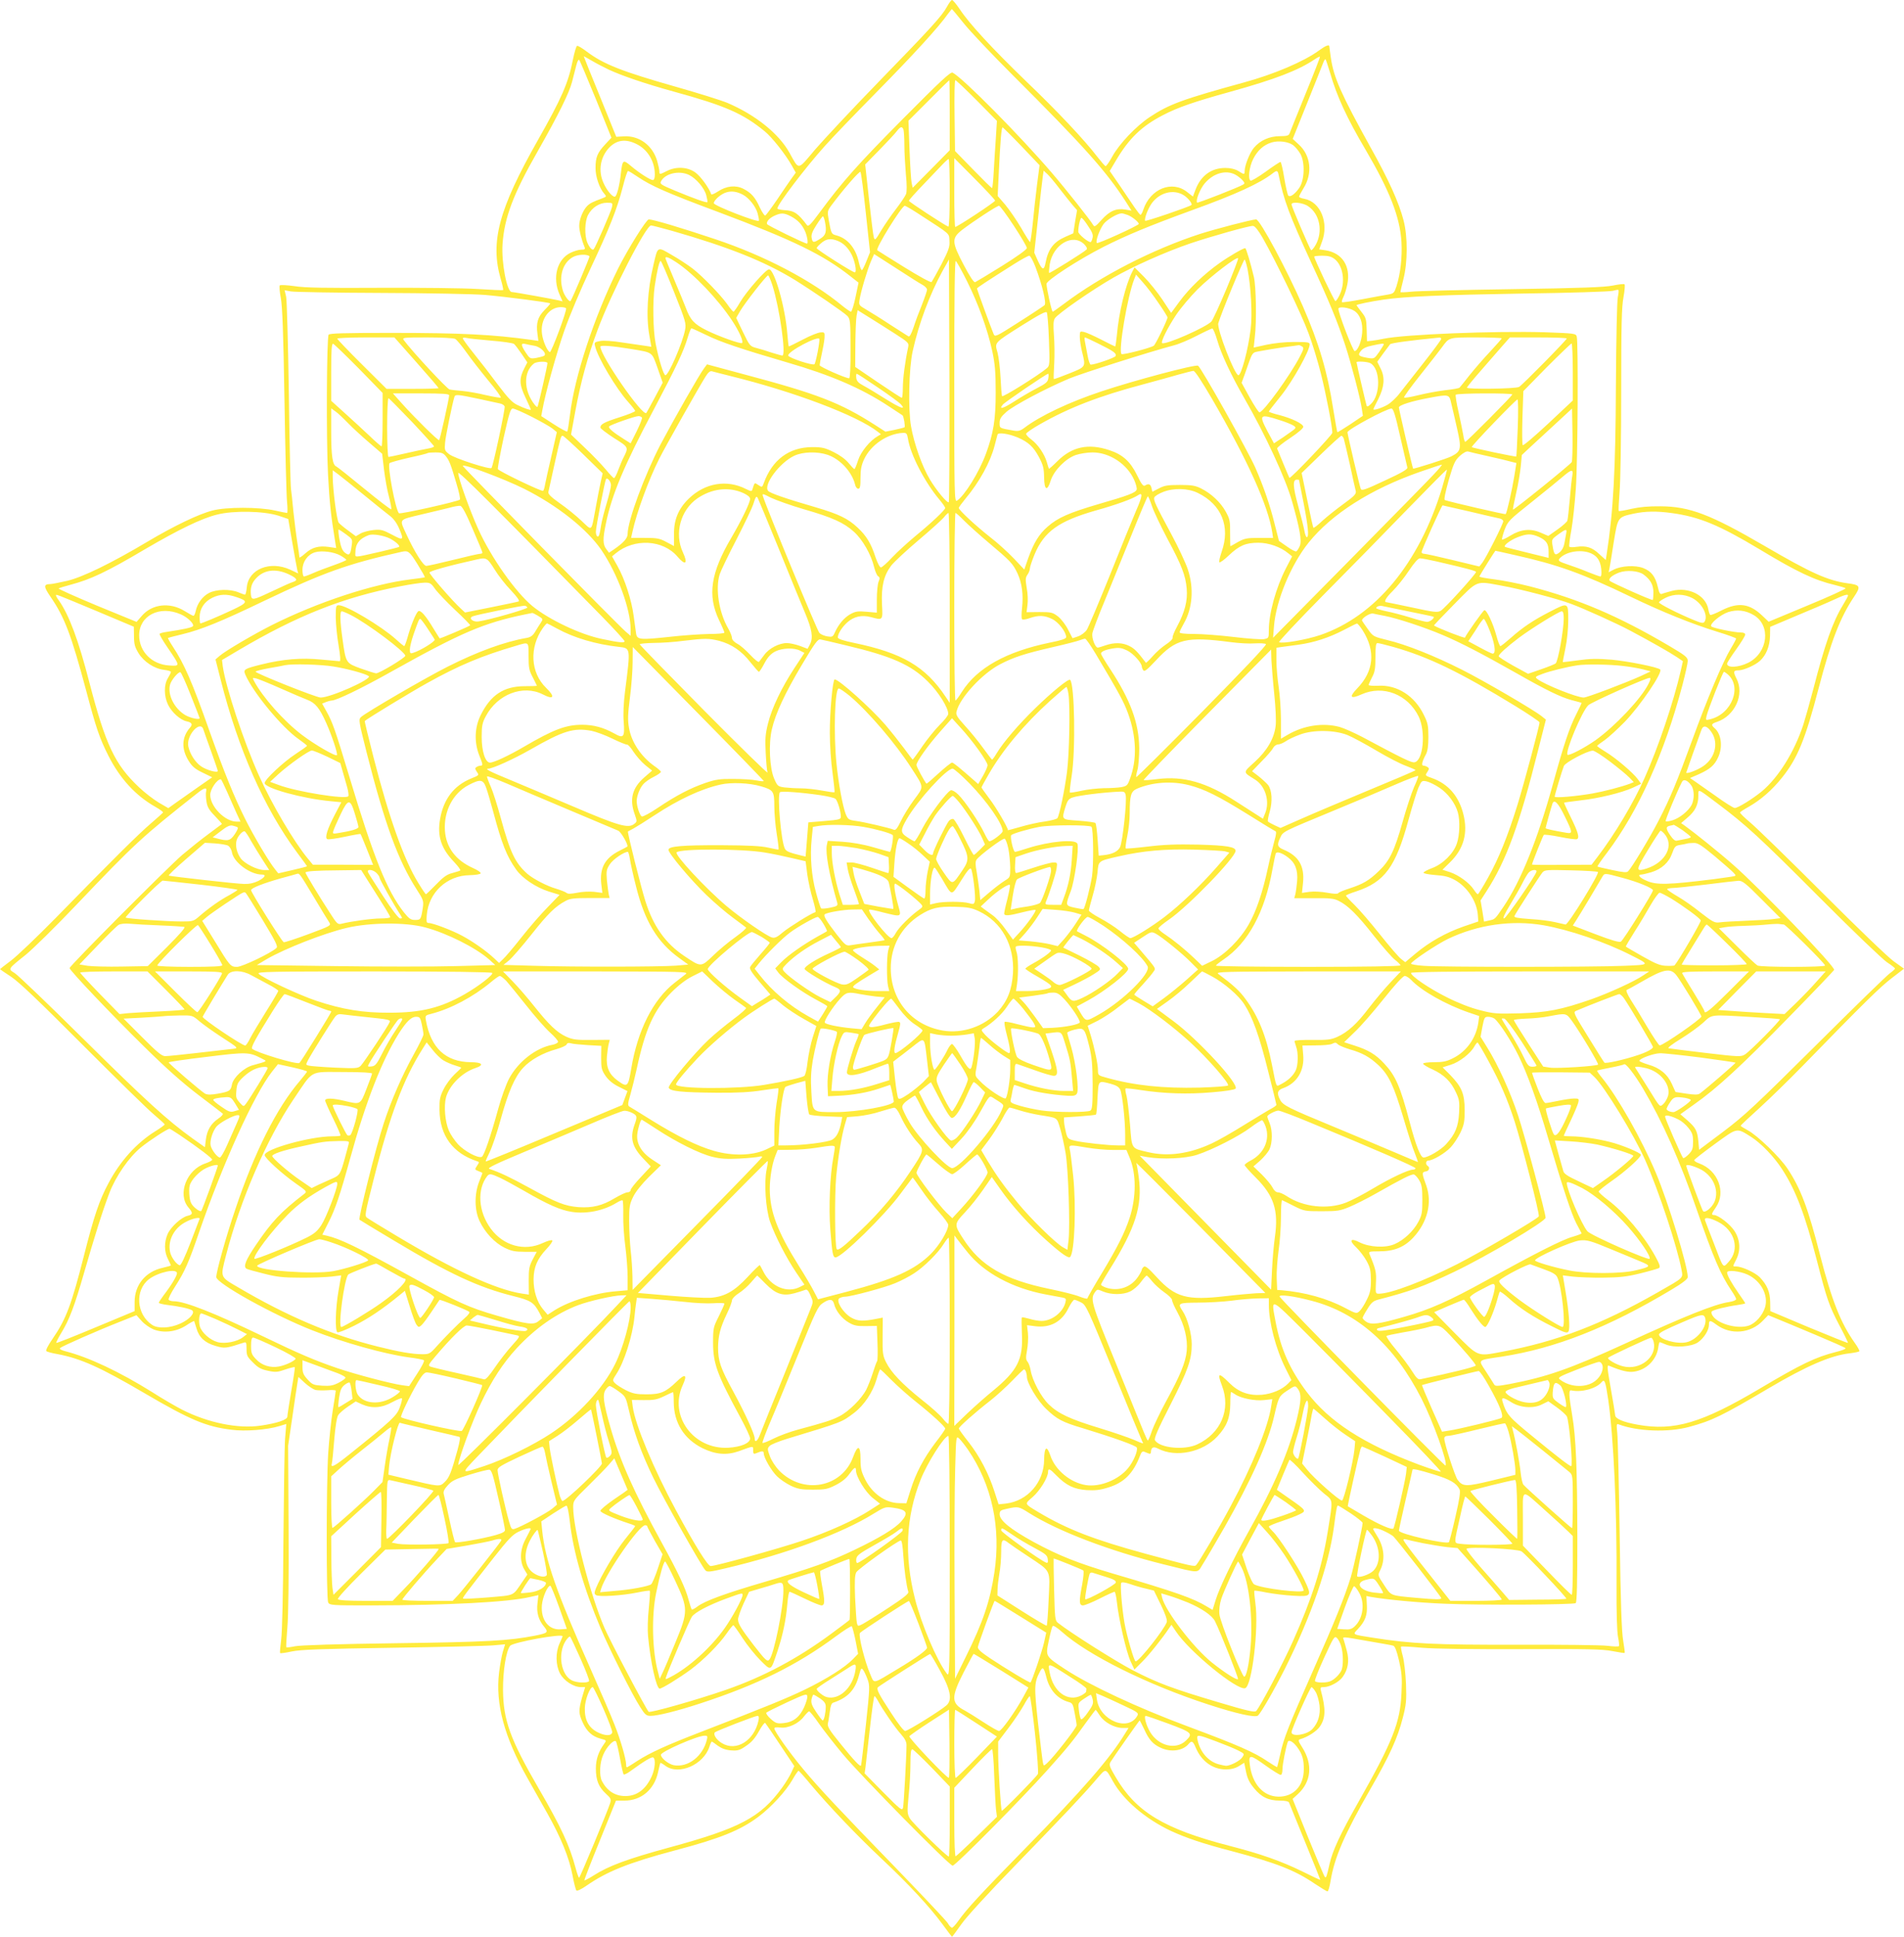 <?xml version="1.0" standalone="no"?>
<!DOCTYPE svg PUBLIC "-//W3C//DTD SVG 20010904//EN"
 "http://www.w3.org/TR/2001/REC-SVG-20010904/DTD/svg10.dtd">
<svg version="1.0" xmlns="http://www.w3.org/2000/svg"
 width="1259pt" height="1280pt" viewBox="0 0 1259 1280"
 preserveAspectRatio="xMidYMid meet">
<g transform="translate(0,1280) scale(0.1,-0.1)"
fill="#ffeb3b" stroke="none">
<path d="M6262 12756 c-33 -61 -102 -137 -456 -501 -171 -176 -358 -376 -416
-443 -119 -141 -104 -139 -170 -21 -71 127 -225 250 -410 329 -41 17 -194 65
-339 106 -359 102 -479 149 -591 233 -30 23 -59 40 -64 38 -6 -2 -18 -44 -28
-93 -30 -152 -74 -253 -233 -533 -257 -454 -315 -669 -244 -915 11 -37 18 -70
16 -73 -3 -2 -78 1 -168 7 -92 6 -375 9 -644 8 -367 -2 -501 0 -568 11 -50 7
-92 9 -97 5 -4 -5 -1 -43 7 -84 10 -56 17 -229 24 -675 5 -330 13 -633 17
-672 4 -40 4 -73 0 -73 -4 0 -40 7 -80 16 -106 24 -322 24 -413 0 -91 -23
-255 -102 -430 -206 -237 -141 -429 -235 -532 -259 -50 -11 -99 -21 -109 -21
-47 -1 -47 -15 0 -84 93 -135 137 -251 236 -621 66 -249 88 -313 147 -430 76
-150 180 -264 310 -337 30 -17 53 -34 51 -38 -2 -3 -37 -35 -78 -70 -78 -66
-247 -233 -631 -626 -124 -126 -258 -254 -297 -283 -40 -30 -72 -55 -72 -56 0
-1 33 -24 73 -50 52 -34 184 -160 472 -449 220 -220 432 -428 472 -461 39 -33
72 -63 72 -66 1 -3 -26 -23 -60 -44 -125 -77 -235 -199 -312 -345 -61 -114
-95 -215 -161 -475 -83 -327 -119 -423 -207 -551 -30 -43 -48 -78 -43 -83 5
-5 38 -14 74 -20 154 -29 285 -88 580 -261 297 -174 404 -219 571 -239 89 -12
234 -1 316 24 l46 14 -8 -97 c-4 -53 -8 -356 -11 -672 -2 -353 -8 -607 -15
-658 -6 -46 -9 -85 -7 -87 2 -3 38 2 79 11 59 12 193 17 664 24 325 5 625 12
667 16 l78 7 -15 -49 c-8 -27 -19 -89 -25 -138 -25 -205 34 -424 187 -696 33
-58 92 -163 132 -234 90 -160 145 -294 167 -411 9 -49 21 -94 25 -99 5 -5 33
8 66 31 137 95 279 152 583 233 304 80 436 134 556 224 84 63 182 170 224 244
19 34 38 61 41 59 3 -1 40 -42 81 -92 123 -146 299 -330 463 -485 183 -171
324 -324 407 -437 33 -46 62 -83 63 -83 2 0 29 37 61 82 34 49 177 205 364
397 321 331 435 451 531 563 64 74 58 75 109 -16 69 -123 215 -248 384 -327
100 -46 212 -84 401 -133 291 -77 416 -125 548 -215 42 -28 80 -51 85 -51 5 0
14 31 20 68 26 158 93 311 265 611 125 217 179 335 213 469 22 85 25 112 21
222 -3 71 -12 150 -21 184 -9 32 -14 61 -12 64 3 2 66 -1 140 -8 87 -7 321
-10 658 -9 433 2 536 0 600 -13 43 -8 79 -14 81 -12 2 2 -3 39 -10 81 -10 57
-17 247 -23 693 -5 338 -12 644 -16 679 -6 59 -5 64 11 57 122 -46 327 -54
465 -16 151 41 215 72 525 255 251 148 411 217 535 231 33 4 62 10 65 14 2 3
-11 28 -30 54 -94 132 -153 283 -230 581 -80 313 -128 440 -215 571 -50 76
-199 220 -263 254 -26 14 -47 27 -47 30 0 3 57 57 127 120 69 63 194 185 277
270 412 423 518 527 594 585 l82 63 -67 48 c-38 27 -242 223 -468 449 -220
220 -435 429 -477 465 -42 35 -75 67 -72 71 2 4 28 21 57 37 79 45 153 109
219 191 103 128 154 250 243 591 82 313 143 469 234 605 47 70 43 79 -42 90
-131 18 -242 68 -549 247 -357 208 -496 261 -688 262 -79 1 -140 -5 -193 -17
-43 -10 -81 -17 -83 -14 -3 3 0 58 5 123 6 66 11 365 11 666 0 442 3 561 15
624 8 43 11 81 7 85 -4 4 -38 0 -77 -8 -54 -11 -203 -17 -670 -24 -330 -5
-630 -12 -667 -17 -38 -4 -68 -5 -68 -2 0 4 9 42 20 86 28 109 29 279 1 387
-31 119 -97 266 -219 484 -194 351 -243 460 -262 591 -5 37 -10 70 -10 75 0
15 -24 6 -69 -27 -98 -72 -300 -158 -496 -211 -408 -112 -495 -144 -623 -229
-89 -59 -200 -175 -247 -260 -20 -37 -41 -66 -45 -64 -5 2 -29 30 -55 63 -84
110 -266 303 -469 497 -225 217 -378 383 -439 476 -23 34 -46 62 -52 62 -5 0
-20 -20 -33 -44z m109 -108 c40 -51 186 -205 324 -343 469 -468 622 -639 750
-839 l37 -58 -41 7 c-60 10 -104 -9 -157 -68 -39 -43 -47 -49 -55 -35 -17 31
-182 239 -275 347 -211 246 -586 625 -655 661 -13 7 -80 -55 -326 -303 -302
-304 -403 -418 -553 -621 -59 -80 -75 -96 -84 -84 -59 79 -85 96 -148 99 -27
2 -48 7 -48 11 0 26 187 272 314 413 44 50 200 212 346 360 242 246 407 426
468 513 13 17 25 32 26 32 2 0 37 -42 77 -92z m-2346 -308 c88 -41 244 -94
429 -145 343 -94 459 -145 604 -264 47 -39 134 -148 177 -224 l27 -48 -27 -37
c-14 -20 -58 -83 -95 -139 -38 -56 -74 -104 -79 -107 -5 -4 -21 20 -36 51 -31
69 -57 98 -109 125 -51 26 -112 20 -168 -17 -23 -15 -43 -24 -45 -19 -14 42
-71 120 -105 144 -51 37 -127 41 -188 10 -48 -24 -50 -25 -50 -2 0 10 -7 42
-15 70 -31 102 -118 166 -218 161 l-52 -3 -107 264 c-60 146 -108 266 -108
268 0 1 24 -12 53 -29 28 -17 79 -43 112 -59z m4607 -162 c-54 -133 -102 -251
-105 -260 -5 -14 -18 -18 -64 -18 -69 0 -131 -28 -172 -77 -28 -34 -61 -117
-61 -154 0 -24 -2 -24 -42 1 -22 13 -51 20 -86 20 -92 0 -162 -51 -197 -144
l-17 -45 -37 29 c-100 81 -245 23 -291 -116 -6 -19 -15 -34 -18 -34 -4 0 -21
22 -39 48 -17 26 -61 91 -98 145 l-67 97 41 69 c87 147 170 227 311 300 98 51
204 88 447 155 295 82 449 141 558 215 16 11 31 18 33 16 2 -2 -41 -113 -96
-247z m-4691 -35 l102 -253 -42 -45 c-51 -55 -63 -84 -63 -155 -1 -56 26 -136
59 -172 14 -16 14 -18 -13 -28 -67 -25 -83 -33 -103 -53 -28 -30 -51 -89 -51
-130 0 -31 16 -93 35 -139 6 -15 2 -18 -22 -18 -16 0 -49 -10 -73 -22 -87 -44
-118 -163 -71 -272 l21 -48 -27 7 c-34 8 -293 55 -309 55 -32 0 -69 194 -61
316 12 175 70 330 233 615 140 247 208 385 227 459 9 36 22 85 28 109 6 24 14
40 19 35 5 -5 54 -123 111 -261z m4854 176 c44 -154 112 -301 235 -509 159
-271 227 -444 237 -608 6 -102 -7 -213 -33 -294 -14 -43 -19 -48 -52 -54 -20
-3 -97 -17 -170 -31 -73 -14 -136 -23 -138 -20 -3 3 1 18 9 34 8 15 20 53 26
83 24 120 -33 209 -145 226 l-41 6 18 49 c48 126 -9 265 -116 285 -19 3 -35
10 -35 14 0 5 14 31 30 57 61 97 47 217 -32 288 l-40 37 97 241 c54 133 101
253 106 266 5 13 12 22 14 19 3 -3 16 -43 30 -89z m-2515 -281 l0 -231 -122
-124 -123 -124 -7 33 c-4 18 -10 118 -14 221 l-7 189 134 134 c73 74 135 134
136 134 2 0 3 -104 3 -232z m179 98 l133 -135 -7 -113 c-4 -62 -11 -161 -14
-221 -3 -59 -8 -108 -11 -110 -3 -1 -59 54 -125 122 l-120 123 -3 234 c-2 130
0 234 5 234 5 0 69 -61 142 -134z m-485 -192 c3 -9 6 -55 6 -102 0 -48 5 -135
10 -194 7 -67 7 -115 1 -131 -6 -14 -35 -58 -66 -98 -31 -40 -75 -104 -98
-142 -38 -64 -42 -68 -49 -46 -4 13 -18 127 -32 253 l-25 229 94 96 c52 53
103 108 115 124 24 31 35 34 44 11z m782 -112 l118 -124 -17 -131 c-9 -73 -22
-187 -28 -254 -7 -68 -15 -123 -18 -123 -3 1 -30 43 -59 94 -30 51 -77 119
-104 152 l-51 59 7 145 c10 214 18 311 26 308 4 -2 61 -58 126 -126z m-2549
17 c75 -36 123 -115 123 -203 0 -23 -5 -36 -13 -36 -17 0 -91 47 -146 94 -51
43 -55 40 -65 -46 -9 -86 -28 -158 -41 -158 -18 0 -52 41 -74 90 -37 80 -22
171 37 234 49 51 108 60 179 25z m4343 -8 c14 -10 35 -35 48 -57 32 -55 29
-174 -7 -226 -29 -42 -60 -63 -72 -51 -5 5 -17 57 -27 116 -9 59 -21 107 -25
107 -4 0 -49 -29 -98 -65 -50 -36 -95 -62 -100 -59 -18 11 -9 90 17 142 29 58
70 95 124 111 45 13 108 5 140 -18z m-2270 -317 c0 -132 -4 -224 -9 -222 -24
9 -261 164 -261 171 0 5 44 54 98 110 54 56 111 116 127 133 17 18 33 32 38
33 4 0 7 -101 7 -225z m300 -50 c0 -9 -250 -174 -264 -174 -3 0 -6 102 -6 228
l0 227 135 -136 c74 -74 135 -140 135 -145z m-2361 156 c86 -58 191 -105 527
-230 499 -187 697 -283 880 -428 l51 -40 -20 -96 c-11 -53 -25 -96 -30 -96 -5
0 -30 17 -56 38 -205 170 -515 332 -841 441 -223 75 -412 131 -440 131 -16 0
-138 -195 -203 -325 -158 -319 -288 -713 -318 -966 -7 -57 -15 -107 -18 -111
-3 -3 -43 18 -89 48 l-83 54 7 38 c19 110 93 376 145 525 33 96 109 275 173
411 127 270 176 393 215 544 14 56 29 102 34 102 4 0 34 -18 66 -40z m1506
-236 l28 -261 -23 -57 c-12 -31 -26 -59 -30 -61 -5 -3 -13 18 -20 47 -20 98
-76 164 -152 183 -30 8 -32 12 -48 100 -10 58 -9 61 17 97 82 110 186 229 193
222 4 -5 20 -127 35 -270z m1282 158 c32 -41 71 -90 86 -108 l29 -33 -13 -76
-12 -77 -52 -23 c-78 -34 -114 -81 -131 -170 -10 -54 -22 -52 -50 9 l-25 56
26 237 c14 131 28 253 31 272 l5 33 25 -23 c13 -12 50 -56 81 -97z m1448 91
c34 -167 70 -263 216 -580 120 -259 174 -391 224 -544 42 -130 100 -351 110
-421 l7 -46 -83 -56 c-46 -30 -84 -54 -86 -52 -2 2 -14 72 -28 157 -38 243
-93 429 -200 675 -103 236 -284 574 -309 574 -26 0 -268 -63 -371 -96 -316
-103 -656 -278 -901 -463 -37 -28 -70 -51 -73 -51 -7 0 -41 155 -41 184 0 23
211 160 378 245 153 77 297 137 585 242 290 105 447 177 532 243 28 22 34 20
40 -11z m-3899 1 c47 -23 101 -86 114 -134 6 -23 10 -44 7 -46 -5 -6 -91 25
-214 76 -93 39 -101 44 -92 62 28 52 119 73 185 42z m3612 2 c15 -8 36 -24 47
-36 16 -18 17 -23 5 -30 -27 -17 -300 -124 -304 -119 -12 12 20 92 50 127 57
67 139 91 202 58z m-3257 -132 c40 -20 87 -79 99 -125 6 -22 10 -44 8 -48 -5
-14 -298 100 -298 116 0 20 48 62 84 72 34 10 68 5 107 -15z m2916 -4 c28 -17
60 -57 51 -65 -14 -12 -304 -111 -306 -104 -6 16 20 83 45 117 53 71 143 93
210 52z m-3780 -78 c-5 -26 -110 -268 -121 -279 -9 -10 -28 10 -42 43 -20 48
-18 142 5 184 25 48 75 80 124 80 38 0 39 -1 34 -28z m4603 5 c77 -51 99 -167
50 -255 -13 -23 -27 -39 -31 -35 -10 11 -129 289 -129 302 0 20 76 12 110 -12z
m-2572 -53 c213 -138 197 -124 200 -176 3 -40 -5 -61 -53 -155 -31 -59 -61
-112 -65 -117 -5 -5 -82 37 -182 99 -95 59 -175 109 -177 111 -13 12 162 294
182 294 5 0 48 -25 95 -56z m625 -75 c48 -73 87 -139 87 -148 0 -10 -64 -56
-165 -119 -90 -56 -170 -104 -177 -107 -8 -3 -35 37 -76 115 -80 152 -81 176
-7 233 68 52 227 157 241 157 6 0 50 -59 97 -131z m-1475 62 c47 -24 77 -56
97 -103 14 -35 20 -78 11 -78 -15 0 -261 120 -264 129 -6 17 18 42 53 57 41
18 60 17 103 -5z m2229 8 c28 -10 73 -47 73 -59 0 -10 -270 -133 -277 -126
-11 10 18 89 44 125 23 30 91 70 120 71 6 0 24 -5 40 -11z m-2003 -40 c14 -69
8 -93 -29 -116 -45 -29 -52 -29 -58 5 -4 20 4 42 31 84 20 32 40 58 43 58 4 0
9 -14 13 -31z m1741 -33 c28 -41 35 -59 29 -80 -3 -14 -9 -26 -13 -26 -18 0
-81 53 -81 68 0 37 13 92 21 92 5 0 25 -24 44 -54z m-2753 -31 c377 -108 612
-202 812 -324 121 -75 330 -218 350 -240 18 -20 20 -38 20 -216 1 -118 -3
-195 -9 -195 -24 0 -195 76 -195 86 0 7 6 41 14 76 8 35 16 81 18 103 2 39 1
40 -27 38 -17 -1 -69 -22 -118 -48 -48 -25 -89 -45 -91 -45 -2 0 -6 38 -10 84
-13 173 -85 426 -121 426 -21 0 -150 -147 -191 -217 -20 -35 -40 -63 -44 -63
-3 0 -22 21 -40 48 -46 64 -163 185 -230 237 -30 23 -92 64 -138 90 -97 57
-92 59 -121 -65 -40 -170 -50 -339 -27 -468 l13 -74 -31 5 c-17 2 -85 12 -151
22 -74 12 -135 16 -158 11 -36 -7 -38 -9 -32 -34 18 -77 139 -280 220 -370 25
-28 45 -54 45 -58 0 -5 -47 -24 -104 -42 -103 -33 -126 -46 -126 -68 0 -6 41
-37 90 -69 98 -61 97 -61 64 -127 -8 -14 -23 -51 -35 -82 -11 -31 -24 -56 -29
-56 -4 0 -29 26 -55 58 -26 31 -88 96 -138 143 l-91 87 28 153 c36 195 82 363
147 537 89 241 320 692 354 692 7 0 69 -16 137 -35z m3906 -45 c87 -152 260
-510 304 -631 26 -68 62 -188 82 -267 34 -134 76 -353 76 -392 0 -15 -278
-307 -284 -298 -2 2 -57 134 -81 193 -3 6 36 37 86 70 56 37 88 66 87 75 -4
21 -76 55 -159 77 -38 9 -69 20 -69 23 0 3 37 50 81 105 77 96 189 296 189
339 0 14 -14 16 -102 16 -62 0 -136 -8 -186 -19 l-82 -18 7 66 c13 105 9 340
-6 401 -21 89 -51 190 -57 190 -14 0 -107 -54 -169 -98 -103 -73 -201 -167
-265 -254 l-56 -76 -58 88 c-32 48 -87 116 -121 150 l-63 63 -15 -29 c-44 -85
-89 -269 -102 -421 -4 -40 -9 -73 -11 -73 -2 0 -43 20 -91 45 -49 25 -100 48
-115 51 -27 6 -28 5 -28 -32 0 -22 7 -66 15 -99 25 -102 27 -98 -84 -143 -55
-22 -101 -39 -103 -37 -2 2 0 48 3 102 3 54 2 139 -2 188 -5 67 -4 95 6 111
20 31 246 188 389 270 132 75 342 169 506 225 136 46 392 118 415 116 13 -1
34 -27 63 -77z m-2811 -21 c38 -14 71 -46 94 -91 23 -45 36 -118 21 -118 -15
0 -252 151 -252 160 0 5 14 20 31 34 33 28 62 32 106 15z m1633 -24 c15 -16
21 -28 15 -34 -19 -19 -244 -159 -248 -155 -2 2 0 27 4 56 21 132 153 209 229
133z m-3272 -79 c3 -4 -111 -274 -125 -295 -7 -11 -41 34 -51 68 -29 94 -1
186 68 223 32 17 92 20 108 4z m2064 -102 c58 -38 120 -77 137 -86 17 -9 31
-24 31 -32 0 -8 -15 -52 -33 -98 -19 -46 -44 -113 -56 -151 -15 -45 -27 -65
-34 -60 -7 4 -61 39 -122 78 -60 40 -132 84 -159 100 -46 27 -48 29 -42 65 8
53 51 197 75 253 l21 48 37 -24 c21 -14 86 -55 145 -93z m884 34 c45 -119 75
-241 61 -255 -7 -6 -83 -57 -170 -112 -152 -97 -158 -100 -167 -78 -15 34
-110 295 -110 300 0 5 59 44 249 164 46 29 90 53 97 53 7 0 25 -33 40 -72z
m1979 50 c57 -45 73 -154 34 -235 -11 -24 -24 -43 -29 -43 -7 0 -140 280 -140
294 0 3 24 6 54 6 40 0 60 -6 81 -22z m-4352 -22 c116 -77 275 -244 368 -385
48 -73 76 -137 66 -148 -9 -8 -155 44 -237 85 -80 40 -106 68 -136 150 -10 26
-44 109 -76 184 -32 75 -58 139 -58 142 0 14 25 4 73 -28z m3636 -177 c-45
-107 -89 -202 -98 -213 -33 -38 -310 -160 -327 -143 -9 9 38 103 93 186 31 46
95 122 143 170 88 87 262 220 267 204 2 -5 -33 -97 -78 -204z m140 134 c23
-119 33 -302 21 -397 -16 -134 -62 -306 -81 -306 -25 0 -144 308 -133 344 17
61 168 425 174 421 4 -3 12 -30 19 -62z m-3791 -155 c76 -191 80 -206 72 -248
-17 -88 -109 -300 -130 -300 -12 0 -45 107 -65 211 -17 89 -20 279 -6 376 15
103 32 174 40 168 5 -2 45 -96 89 -207z m1816 -1387 c-10 -9 -82 78 -125 150
-52 87 -105 237 -125 352 -20 115 -14 384 11 496 41 185 113 376 198 531 l42
75 3 -799 c1 -440 -1 -802 -4 -805z m121 1459 c74 -148 136 -319 167 -464 17
-81 22 -135 22 -271 0 -179 -15 -269 -65 -405 -46 -124 -141 -276 -191 -309
-17 -11 -18 29 -18 790 0 548 3 798 10 794 6 -4 40 -64 75 -135z m-1287 -27
c47 -149 92 -463 65 -463 -5 0 -36 9 -69 19 -32 11 -78 25 -102 31 -42 11 -45
14 -89 105 l-45 94 26 45 c31 53 174 236 185 236 4 0 17 -30 29 -67z m2552
-115 c33 -47 60 -91 60 -96 0 -16 -80 -181 -91 -187 -25 -16 -205 -62 -213
-55 -22 21 39 381 84 495 l12 30 44 -50 c25 -27 72 -89 104 -137z m3038 40
c-6 -25 -11 -275 -13 -583 -2 -559 -17 -835 -61 -1118 l-6 -38 -43 39 c-47 45
-87 57 -150 48 -24 -4 -45 -3 -48 1 -3 4 3 55 14 113 10 58 23 179 29 270 13
176 17 971 6 1006 -6 20 -16 21 -209 28 -334 10 -933 -14 -1069 -43 -24 -5
-58 -11 -76 -13 l-33 -3 -2 77 c-2 70 -5 79 -34 116 -18 23 -33 43 -33 45 0 5
91 24 180 37 145 21 389 31 923 40 309 4 576 13 592 18 17 5 33 8 36 6 4 -2 2
-23 -3 -46z m-8183 26 c309 -1 611 -7 690 -13 129 -11 426 -49 433 -56 2 -2
-14 -21 -37 -44 -45 -45 -57 -86 -47 -158 l6 -46 -48 7 c-250 35 -460 46 -929
46 -311 0 -404 -3 -410 -12 -13 -21 -16 -695 -4 -923 10 -188 19 -272 47 -443
l7 -44 -47 7 c-67 10 -112 -2 -157 -42 -21 -19 -39 -31 -39 -27 0 5 -6 50 -14
99 -8 50 -19 142 -26 205 -6 63 -13 131 -16 150 -3 19 -10 303 -14 630 -5 327
-13 615 -18 639 l-10 43 42 -8 c22 -4 289 -9 591 -10z m1228 -102 c8 -11 -97
-292 -107 -289 -17 6 -46 72 -52 120 -13 93 45 176 123 177 17 0 34 -3 36 -8z
m5213 -17 c38 -25 57 -80 51 -146 -5 -60 -30 -119 -50 -119 -11 0 -107 250
-107 279 0 18 71 9 106 -14z m-3037 -151 c88 -57 92 -60 86 -89 -21 -98 -35
-209 -35 -267 0 -38 -3 -68 -7 -67 -5 0 -75 46 -158 102 l-150 102 1 150 c1
83 4 167 8 188 l7 37 77 -48 c43 -27 120 -75 171 -108z m1017 -40 c6 -158 5
-170 -12 -186 -53 -46 -295 -197 -298 -186 -3 7 -7 63 -10 123 -3 61 -12 135
-20 165 -19 69 -27 60 169 184 109 68 152 91 157 81 4 -7 11 -89 14 -181z
m-2264 31 c93 -46 231 -92 532 -180 287 -83 490 -170 668 -287 51 -33 95 -62
96 -63 8 -7 19 -75 13 -79 -3 -2 -33 -10 -66 -17 l-60 -12 -70 45 c-228 146
-379 205 -865 334 l-245 66 -20 -27 c-29 -37 -205 -347 -286 -500 -107 -205
-219 -508 -219 -595 0 -27 -27 -57 -89 -100 l-34 -23 -18 24 c-23 30 -24 67
-3 167 39 192 122 389 321 763 144 273 193 376 220 467 10 34 21 62 25 62 4 0
49 -20 100 -45z m3377 -34 c26 -91 93 -233 178 -381 139 -241 275 -534 317
-685 51 -179 65 -259 51 -293 -7 -16 -17 -32 -23 -36 -5 -3 -33 11 -62 32
l-53 37 -28 110 c-31 126 -73 248 -129 376 -50 112 -358 661 -378 672 -18 10
-421 -97 -637 -169 -214 -71 -407 -162 -512 -242 -27 -20 -40 -23 -70 -18 -96
17 -93 15 -93 51 0 27 9 41 45 73 48 42 260 155 415 220 84 35 535 178 694
220 32 8 100 37 150 63 50 26 96 47 102 48 5 1 20 -34 33 -78z m-5295 -146
c80 -90 146 -167 146 -170 0 -3 -77 -5 -172 -5 l-172 0 -163 162 c-90 89 -163
166 -163 170 0 4 85 8 189 8 l189 0 146 -165z m256 155 c10 -5 43 -45 73 -87
30 -43 96 -127 146 -188 51 -60 87 -111 82 -113 -6 -2 -51 6 -100 17 -49 12
-117 24 -152 27 -35 3 -74 7 -86 10 -17 3 -248 252 -302 325 -13 18 -8 19 153
19 92 0 176 -4 186 -10z m235 -11 c77 -6 146 -16 154 -22 7 -6 30 -36 51 -67
l37 -55 -19 -37 c-36 -69 -35 -108 6 -194 20 -42 36 -78 36 -81 0 -6 -38 6
-88 30 -34 16 -61 44 -127 131 -45 61 -117 154 -159 206 -42 52 -76 99 -76
104 0 4 10 6 23 3 12 -4 85 -11 162 -18z m2162 -74 c-8 -42 -18 -79 -21 -82
-11 -11 -171 42 -174 57 -5 26 197 133 206 110 2 -5 -3 -43 -11 -85z m1856 54
c101 -50 121 -64 114 -82 -4 -11 -136 -57 -165 -57 -5 0 -15 28 -21 63 -6 34
-14 74 -17 90 -3 15 -3 27 0 27 4 0 43 -18 89 -41z m2267 31 c0 -5 -52 -76
-116 -157 -64 -81 -135 -172 -158 -201 -22 -30 -59 -64 -81 -77 -43 -24 -99
-41 -93 -28 1 5 16 34 32 66 40 80 45 142 16 200 l-23 46 38 53 c21 29 42 57
47 63 7 8 141 26 326 44 6 0 12 -3 12 -9z m400 4 c0 -3 -35 -43 -77 -88 -42
-44 -103 -115 -136 -156 -32 -41 -62 -78 -66 -82 -3 -4 -46 -12 -96 -17 -49
-6 -129 -21 -177 -33 -48 -12 -90 -19 -94 -15 -3 3 45 70 108 149 63 79 127
161 143 183 48 66 43 65 227 65 92 0 168 -3 168 -6z m430 -1 c0 -10 -292 -306
-315 -320 -22 -13 -345 -17 -345 -5 0 4 43 57 96 117 53 61 117 134 142 163
l46 52 188 0 c103 0 188 -3 188 -7z m-7987 -199 l157 -161 0 -177 c0 -97 -3
-176 -7 -176 -3 0 -39 30 -78 68 -39 37 -112 104 -163 150 l-92 83 0 190 c0
148 3 190 13 187 6 -2 83 -76 170 -164z m1160 151 c44 -8 87 -53 64 -67 -8 -4
-32 -10 -53 -14 -38 -6 -41 -4 -67 35 -33 50 -34 65 -4 58 12 -3 39 -9 60 -12z
m5617 9 c0 -3 -14 -26 -31 -51 -31 -44 -33 -45 -72 -39 -64 11 -72 18 -48 47
12 16 37 28 73 35 65 14 78 16 78 8z m1250 -183 l0 -188 -162 -152 c-89 -83
-165 -148 -169 -143 -4 4 -5 86 -2 182 l6 175 155 158 c86 86 160 157 164 157
4 0 8 -85 8 -189z m-6230 153 c149 -25 139 -17 178 -126 l34 -97 -52 -98 c-29
-54 -54 -100 -56 -102 -24 -27 -304 378 -304 438 0 11 78 5 200 -15z m4440 16
c13 -8 11 -18 -15 -67 -64 -124 -241 -368 -267 -368 -6 0 -34 44 -64 97 l-54
98 21 57 c55 157 44 141 104 153 30 6 98 17 152 25 54 7 100 13 103 14 3 0 12
-4 20 -9z m-4990 -110 c0 -17 -61 -284 -66 -289 -2 -2 -11 4 -19 15 -73 92
-75 216 -5 271 18 15 90 17 90 3z m5441 0 c67 -36 70 -208 4 -270 -19 -18 -26
-20 -29 -9 -5 15 -66 277 -66 285 0 8 72 4 91 -6z m-4236 -84 c422 -103 842
-262 980 -370 l20 -16 -20 -12 c-53 -30 -113 -104 -131 -160 -10 -32 -21 -58
-24 -58 -4 0 -21 18 -38 39 -20 25 -57 52 -99 73 -59 29 -77 33 -143 33 -153
-1 -264 -84 -320 -239 -10 -27 -11 -28 -35 -12 -27 18 -24 20 -40 -29 -4 -14
-9 -13 -42 3 -127 65 -272 40 -379 -64 -68 -66 -99 -140 -97 -236 l0 -77 -51
27 c-44 24 -63 27 -142 27 l-91 0 9 40 c28 129 107 344 177 483 39 78 261 471
307 544 17 27 30 38 42 34 9 -3 62 -16 117 -30z m3190 -153 c237 -409 370
-704 398 -883 l5 -35 -92 0 c-81 0 -96 -3 -140 -27 -27 -16 -49 -28 -50 -28
-1 0 -2 39 -2 88 1 78 -2 92 -29 141 -34 61 -95 119 -163 153 -39 19 -62 23
-142 23 -79 0 -102 -4 -137 -23 l-43 -22 -6 25 c-6 26 -19 31 -43 16 -11 -7
-23 8 -53 70 -44 89 -94 135 -183 164 -138 46 -246 23 -342 -72 -30 -30 -56
-53 -57 -51 -1 1 -8 21 -14 44 -16 54 -59 117 -102 149 -19 14 -35 31 -35 38
0 6 43 36 95 65 190 108 389 185 680 262 85 23 191 52 235 65 44 12 87 23 96
24 10 1 53 -65 124 -186z m-2210 76 c73 -49 141 -99 151 -110 37 -40 2 -29
-98 33 -57 36 -123 76 -148 89 -34 18 -46 31 -48 52 -2 15 0 27 3 27 4 0 67
-41 140 -91z m1127 62 c-3 -25 -15 -35 -76 -67 -39 -20 -106 -59 -149 -87 -75
-48 -105 -56 -76 -21 14 17 289 204 300 204 3 0 4 -13 1 -29z m-3962 -114 c0
-20 -60 -290 -66 -296 -6 -6 -161 147 -246 242 l-60 67 186 0 c146 0 186 -3
186 -13z m7030 6 c0 -9 -302 -313 -311 -313 -4 0 -10 19 -13 43 -4 24 -18 92
-31 152 -14 59 -22 112 -19 116 6 11 374 12 374 2z m-6835 -29 c66 -14 130
-28 143 -31 13 -3 26 -11 29 -19 5 -13 -76 -394 -87 -407 -10 -12 -242 63
-278 90 -32 24 -33 28 -29 77 3 41 47 254 62 304 6 17 23 15 160 -14z m6431
-29 c7 -27 24 -103 39 -168 30 -133 27 -150 -38 -183 -28 -15 -249 -85 -253
-81 -4 4 -94 393 -94 404 0 15 80 41 198 63 133 25 135 25 148 -35z m-6872
-123 c80 -85 146 -158 146 -162 0 -5 -19 -11 -42 -15 -24 -4 -90 -18 -146 -31
-57 -13 -108 -24 -113 -24 -5 0 -9 85 -9 196 0 108 4 194 9 192 5 -1 74 -72
155 -156z m7312 -39 c-4 -103 -8 -188 -10 -190 -3 -4 -289 56 -294 62 -6 6
291 314 302 315 5 0 6 -77 2 -187z m-7736 32 c30 -31 94 -90 141 -130 l86 -74
12 -103 c7 -57 21 -138 33 -181 11 -43 18 -80 15 -83 -3 -3 -83 58 -178 136
-95 78 -178 144 -185 147 -25 9 -34 69 -34 225 l0 159 28 -20 c15 -10 52 -45
82 -76z m1217 40 c59 -30 121 -65 137 -78 l28 -23 -35 -154 c-20 -85 -39 -172
-43 -193 -3 -20 -9 -39 -13 -41 -10 -6 -295 131 -299 144 -2 6 15 99 38 206
37 165 46 194 61 194 10 0 67 -25 126 -55z m5742 -132 c24 -104 45 -195 47
-203 3 -11 -38 -35 -149 -86 -130 -61 -153 -69 -159 -55 -7 14 -88 361 -88
374 0 18 256 156 291 157 12 0 25 -40 58 -187z m1134 -167 c-10 -17 -384 -319
-389 -314 -1 2 8 51 21 108 14 58 27 138 31 179 l7 74 61 57 c34 31 108 100
166 153 l105 97 3 -171 c1 -93 -1 -176 -5 -183z m-6148 294 c3 -5 -13 -45 -35
-90 l-40 -80 -43 27 c-75 47 -108 76 -99 85 12 12 172 68 194 68 9 0 19 -4 23
-10z m4212 -15 c43 -13 87 -31 98 -39 18 -13 17 -15 -29 -47 -26 -19 -60 -42
-75 -51 l-27 -18 -43 80 c-58 110 -52 116 76 75z m-2453 -126 c17 -104 109
-283 207 -400 22 -26 39 -51 39 -56 0 -13 -90 -98 -195 -184 -49 -41 -119
-104 -154 -141 -35 -38 -69 -68 -76 -68 -8 0 -23 30 -36 68 -29 90 -60 141
-118 195 -64 60 -124 89 -273 133 -210 61 -306 95 -319 110 -33 40 77 187 173
232 58 27 153 29 221 6 82 -28 161 -113 181 -196 3 -16 13 -28 21 -28 12 0 15
15 15 73 0 54 6 84 24 122 44 95 155 170 257 174 23 1 27 -4 33 -40z m725 10
c70 -30 105 -62 141 -130 28 -53 33 -74 34 -133 1 -87 21 -96 44 -21 22 67 99
145 166 168 27 9 77 17 110 17 113 0 230 -77 276 -183 12 -27 19 -55 16 -63
-8 -21 -56 -39 -250 -95 -195 -57 -273 -91 -339 -150 -57 -49 -92 -108 -128
-208 l-26 -75 -69 73 c-38 40 -109 105 -159 143 -96 76 -205 177 -205 191 0 5
20 32 43 60 92 109 165 242 193 349 9 35 18 69 20 76 5 16 73 6 133 -19z
m-2871 -113 l127 -124 -13 -58 c-7 -33 -22 -106 -32 -164 -32 -171 -21 -161
-96 -91 -36 34 -100 86 -144 116 -56 40 -77 60 -74 73 2 9 20 89 39 177 43
193 44 195 56 195 5 0 67 -56 137 -124z m5027 107 c3 -10 22 -88 41 -173 18
-85 36 -165 39 -176 4 -18 -10 -33 -79 -83 -47 -34 -110 -84 -141 -112 -30
-29 -58 -50 -60 -47 -3 2 -21 85 -41 183 l-37 179 127 123 c70 68 131 123 136
123 4 0 11 -8 15 -17z m955 -118 c63 -14 131 -30 151 -36 l36 -9 -14 -88 c-14
-87 -49 -242 -57 -250 -4 -3 -361 79 -402 93 -7 2 2 47 25 130 33 113 41 131
74 162 24 21 44 32 55 29 9 -3 69 -17 132 -31z m-6892 0 c23 -29 32 -51 70
-180 17 -55 27 -103 23 -107 -11 -12 -395 -98 -403 -90 -23 23 -78 316 -62
331 5 5 63 21 129 36 66 14 121 28 124 31 2 2 26 4 52 4 39 0 51 -5 67 -25z
m517 -215 c220 -110 417 -266 513 -407 106 -157 191 -387 192 -521 l0 -44 -32
27 c-49 41 -1078 1088 -1078 1096 0 17 272 -85 405 -151z m6014 93 c-35 -38
-288 -295 -562 -573 l-499 -505 6 75 c13 170 112 408 230 555 152 188 410 353
734 466 75 26 141 48 146 48 5 1 -20 -29 -55 -66z m56 -89 c-151 -497 -440
-846 -805 -971 -92 -31 -252 -59 -272 -47 -5 3 125 142 289 308 164 165 415
421 557 568 143 147 261 266 263 264 2 -2 -13 -57 -32 -122z m-7130 -44 c72
-59 148 -120 169 -136 25 -18 48 -48 63 -82 36 -83 32 -87 -44 -46 -61 32 -74
36 -123 31 -30 -3 -69 -13 -86 -23 l-31 -18 -50 37 c-28 20 -56 44 -63 52 -13
15 -39 215 -40 304 l0 43 38 -28 c20 -15 96 -76 167 -134z m1577 -806 c81 -83
148 -156 148 -162 0 -12 -37 -9 -149 15 -143 29 -351 128 -460 217 -112 92
-274 322 -358 508 -56 123 -133 338 -133 372 0 17 243 -226 952 -950z m6415
934 c-4 -18 -11 -89 -17 -158 -6 -69 -13 -132 -16 -141 -2 -8 -31 -34 -65 -58
l-61 -43 -51 22 c-67 29 -132 22 -200 -20 -27 -17 -52 -28 -55 -26 -2 3 5 32
17 65 22 57 28 63 184 187 89 71 181 146 205 167 54 46 66 47 59 5z m-6357
-65 c0 -13 -13 -67 -29 -121 -16 -53 -32 -117 -36 -142 -10 -65 -15 -81 -26
-75 -5 4 -9 17 -9 31 0 28 59 334 67 347 9 14 33 -15 33 -40z m4550 35 c0 -2
13 -70 30 -153 30 -154 37 -225 21 -225 -5 0 -12 19 -16 43 -4 23 -23 98 -42
167 -34 125 -36 170 -8 170 8 0 15 -1 15 -2z m-3676 -86 c30 -14 46 -27 46
-39 0 -25 -56 -140 -123 -255 -138 -234 -160 -382 -83 -545 20 -41 36 -79 36
-84 0 -5 -46 -9 -102 -9 -57 -1 -175 -9 -262 -19 -196 -21 -214 -19 -220 23
-2 17 -10 69 -16 116 -14 105 -59 244 -107 329 l-36 64 24 20 c123 101 313 91
409 -22 53 -62 71 -47 35 30 -57 123 -15 278 96 355 95 65 206 79 303 36z
m3007 0 c157 -77 216 -222 157 -389 -12 -35 -19 -66 -15 -69 4 -4 32 16 62 45
70 66 112 84 196 84 69 0 147 -28 198 -70 l25 -20 -41 -79 c-66 -128 -113
-299 -113 -409 0 -52 -1 -53 -32 -59 -18 -3 -107 3 -198 14 -91 11 -209 20
-262 20 -63 0 -98 4 -98 11 0 6 12 30 26 55 60 102 70 237 28 362 -14 42 -63
147 -109 232 -106 197 -119 225 -112 243 3 8 30 25 59 36 69 27 164 25 229 -7z
m-2604 -108 c187 -54 263 -88 330 -149 56 -50 114 -151 133 -233 7 -28 19 -56
26 -60 12 -7 13 -14 3 -38 -6 -16 -11 -68 -11 -116 l0 -87 -68 6 c-58 5 -73 3
-109 -17 -40 -23 -78 -68 -102 -123 -12 -26 -17 -28 -48 -23 -19 3 -43 13 -53
23 -14 14 -346 817 -373 903 -6 20 -3 19 54 -10 34 -16 132 -51 218 -76z
m2195 -10 c-21 -49 -99 -239 -172 -423 -74 -183 -143 -347 -154 -364 -12 -17
-37 -36 -58 -43 l-36 -12 -29 56 c-15 31 -45 70 -66 87 -37 28 -44 30 -124 30
l-85 -1 6 48 c4 26 2 77 -5 112 -9 56 -9 68 5 88 9 12 16 31 16 41 0 10 14 52
31 93 63 151 159 220 404 290 137 38 246 78 280 101 33 23 30 -5 -13 -103z
m-2361 -254 c72 -179 150 -368 172 -420 47 -111 55 -165 33 -208 l-16 -30 -50
19 c-28 10 -67 19 -87 19 -51 0 -119 -35 -150 -79 -15 -20 -30 -40 -34 -45 -4
-5 -30 16 -58 46 -27 29 -65 63 -85 73 -22 12 -36 27 -36 39 0 11 -11 38 -24
61 -62 106 -87 264 -57 360 7 22 57 126 111 230 54 105 103 208 110 230 17 54
21 60 31 43 4 -7 67 -160 140 -338z m2467 283 c13 -38 59 -133 101 -213 94
-174 121 -244 128 -331 7 -79 -13 -155 -63 -248 -19 -35 -33 -69 -30 -76 2 -7
-17 -27 -44 -44 -27 -18 -67 -53 -89 -79 -22 -25 -42 -44 -44 -42 -55 73 -76
94 -108 110 -46 24 -101 25 -159 5 -23 -8 -46 -15 -51 -15 -17 0 -41 63 -36
94 3 17 39 114 82 216 42 102 122 299 178 437 56 139 104 253 107 253 3 0 16
-30 28 -67z m-4493 -148 c36 -82 65 -153 65 -157 0 -5 -7 -8 -16 -8 -9 0 -88
-18 -176 -40 -89 -22 -169 -40 -179 -40 -20 0 -78 93 -129 203 -51 111 -59 99
97 137 76 18 161 38 188 45 28 8 58 13 68 12 12 -1 36 -44 82 -152z m6594 114
c97 -23 186 -44 199 -46 12 -3 22 -11 22 -18 0 -18 -114 -243 -139 -275 l-19
-24 -174 42 c-95 23 -181 42 -191 42 -9 0 -17 5 -17 11 0 14 133 309 139 309
2 0 83 -19 180 -41z m-7878 -27 l65 -22 27 -157 c15 -87 30 -168 33 -181 l6
-22 -53 25 c-133 61 -275 4 -287 -115 -2 -27 -8 -50 -12 -50 -4 0 -25 7 -45
16 -54 22 -145 20 -193 -5 -43 -22 -78 -70 -88 -120 -4 -17 -10 -31 -15 -31
-4 0 -30 14 -57 31 -98 61 -217 48 -285 -32 l-34 -39 -261 107 c-144 60 -258
111 -254 114 4 3 39 14 77 24 136 36 240 85 497 237 219 128 371 202 473 227
109 28 308 24 406 -7z m9215 17 c181 -25 311 -79 575 -237 253 -153 369 -207
501 -238 37 -9 70 -19 72 -22 2 -4 -111 -56 -252 -114 l-257 -107 -40 38 c-86
83 -160 93 -271 37 -37 -19 -71 -33 -75 -30 -4 2 -10 19 -13 38 -17 92 -130
149 -240 121 -28 -8 -58 -16 -67 -20 -12 -4 -18 6 -27 46 -16 69 -43 104 -97
125 -54 20 -144 15 -195 -11 l-33 -17 6 28 c3 16 16 94 28 173 27 164 26 163
130 186 79 17 155 18 255 4z m-4776 -626 l0 -628 -27 40 c-133 200 -287 290
-605 356 -74 15 -108 27 -108 36 0 25 28 69 64 101 43 38 95 49 153 34 82 -22
81 -25 75 86 -5 118 12 189 61 254 18 23 100 100 182 169 83 70 159 139 169
153 11 14 24 26 28 26 4 0 8 -282 8 -627z m95 576 c28 -28 101 -94 163 -146
145 -122 159 -137 190 -202 30 -65 40 -142 30 -231 -4 -35 -4 -68 0 -72 5 -5
28 -2 51 7 59 20 97 19 148 -6 42 -20 93 -86 93 -120 0 -10 -31 -21 -108 -36
-290 -60 -481 -167 -582 -326 -19 -31 -38 -56 -42 -57 -5 0 -8 279 -8 620 0
341 4 620 8 620 4 0 30 -23 57 -51z m-4086 -91 c42 -31 43 -32 36 -77 -8 -59
-16 -66 -45 -43 -16 13 -26 37 -35 85 -7 37 -9 67 -6 67 4 0 26 -14 50 -32z
m8067 5 c-3 -16 -8 -45 -12 -66 -4 -23 -16 -45 -32 -58 -30 -23 -36 -17 -46
46 -7 39 -5 42 36 72 54 39 61 40 54 6z m-7778 -32 c37 -19 69 -48 61 -55 -2
-3 -56 -16 -119 -31 -190 -43 -170 -42 -170 -6 0 57 27 92 90 115 26 9 98 -3
138 -23z m7599 10 c49 -23 63 -45 63 -99 l0 -39 -142 35 c-79 19 -145 36 -147
38 -10 10 37 45 83 63 64 25 91 25 143 2z m-7925 -123 c21 -12 38 -25 38 -28
0 -4 -37 -19 -82 -35 -46 -16 -107 -39 -136 -52 -29 -13 -57 -23 -62 -23 -6 0
-10 20 -10 44 0 53 34 101 83 116 45 13 125 3 169 -22z m507 -54 c29 -47 52
-87 50 -89 -2 -2 -44 -8 -94 -14 -249 -30 -616 -151 -917 -302 -119 -60 -307
-170 -345 -203 l-28 -24 34 -134 c116 -460 289 -851 505 -1142 36 -48 66 -89
66 -91 0 -2 -43 -13 -95 -25 l-95 -22 -19 24 c-40 48 -142 220 -200 336 -72
144 -137 303 -236 581 -115 326 -167 444 -243 559 -19 29 -33 54 -31 56 2 1
46 13 97 25 120 29 252 82 539 220 394 188 553 245 908 324 44 10 52 4 104
-79z m7264 56 c275 -61 445 -122 760 -274 208 -100 403 -179 575 -232 67 -20
122 -41 122 -44 0 -4 -15 -33 -34 -64 -55 -91 -156 -331 -256 -606 -102 -279
-144 -381 -226 -540 -53 -103 -173 -303 -198 -328 -9 -10 -30 -8 -106 8 -51
11 -95 21 -97 23 -2 2 26 43 63 91 208 276 380 658 499 1109 19 73 35 144 35
159 0 23 -14 35 -117 96 -339 200 -603 313 -928 397 -71 18 -176 39 -233 46
-56 7 -101 15 -100 19 5 12 103 169 106 170 1 0 62 -13 135 -30z m478 20 c53
-15 81 -50 87 -110 3 -29 1 -50 -5 -50 -6 0 -41 13 -79 28 -38 16 -100 39
-137 51 -57 19 -66 25 -56 38 35 42 122 62 190 43z m-7232 -111 c24 -40 73
-103 109 -140 44 -47 60 -70 51 -74 -8 -3 -91 -20 -184 -39 l-170 -34 -29 27
c-53 48 -206 224 -206 237 0 10 130 46 315 87 61 14 68 9 114 -64z m6228 51
c204 -47 263 -63 263 -70 0 -14 -209 -244 -234 -257 -22 -12 -45 -9 -188 22
-90 19 -166 35 -170 35 -21 0 -3 31 42 75 28 28 76 87 106 133 37 55 61 82 74
82 11 0 59 -9 107 -20z m-7589 -85 c56 -26 64 -40 30 -51 -13 -3 -78 -33 -146
-65 -121 -57 -128 -58 -133 -19 -4 43 4 72 28 101 53 63 133 75 221 34z m8960
-2 c46 -34 65 -69 65 -118 0 -25 -2 -47 -4 -50 -6 -5 -268 112 -284 126 -13
13 14 37 61 55 50 18 128 12 162 -13z m-7992 -94 c16 -23 76 -86 133 -140 58
-54 103 -100 100 -102 -13 -10 -200 -89 -202 -86 -2 2 -18 29 -37 59 -55 92
-90 132 -105 120 -15 -13 -48 -92 -70 -172 -9 -32 -19 -58 -22 -58 -3 0 -28
20 -55 45 -98 88 -328 225 -378 225 -18 0 -20 -6 -20 -82 1 -46 9 -129 19
-185 11 -66 14 -103 7 -103 -5 0 -61 5 -123 11 -129 13 -251 3 -393 -32 -116
-29 -122 -33 -108 -67 49 -116 244 -352 353 -427 30 -21 55 -41 55 -44 0 -3
-35 -28 -78 -56 -78 -51 -202 -167 -202 -190 0 -34 251 -103 436 -120 l71 -7
-40 -76 c-53 -101 -72 -161 -52 -168 8 -3 60 4 116 16 55 12 102 20 103 18 2
-2 21 -48 43 -103 l40 -101 -199 1 -199 0 -33 40 c-92 111 -239 360 -324 550
-100 222 -219 582 -239 721 l-5 42 108 64 c389 230 695 351 1069 423 66 13
139 24 161 24 37 1 44 -3 70 -40z m7055 20 c119 -21 367 -86 455 -119 90 -33
306 -131 394 -178 139 -74 262 -144 307 -174 l41 -28 -14 -62 c-48 -208 -148
-505 -240 -711 -72 -162 -197 -372 -312 -522 l-38 -50 -197 -1 c-108 -1 -197
0 -197 2 0 8 72 190 78 196 4 4 52 -2 106 -13 54 -11 105 -18 113 -15 19 8 9
45 -43 150 -24 49 -43 90 -42 91 2 2 50 8 107 15 125 14 272 50 348 84 l55 26
-22 30 c-30 42 -145 140 -213 181 -31 19 -56 36 -56 39 0 3 22 20 49 38 27 19
87 74 134 122 104 108 252 327 234 345 -15 16 -213 55 -320 65 -96 8 -145 7
-223 -4 -55 -7 -101 -13 -101 -12 -1 1 7 42 17 91 11 51 19 132 19 188 0 117
0 117 -122 54 -108 -55 -182 -105 -258 -173 -33 -29 -64 -54 -69 -54 -4 0 -16
30 -26 68 -22 81 -65 174 -80 169 -9 -3 -121 -161 -128 -181 -2 -6 -177 62
-205 80 -2 1 59 65 135 142 159 161 139 153 314 121z m-9286 -170 l240 -101 1
-63 c0 -53 6 -72 30 -112 36 -58 106 -103 169 -110 25 -3 45 -9 45 -14 0 -5
-9 -23 -20 -41 -27 -44 -26 -119 1 -175 24 -50 81 -101 122 -110 35 -7 43 -20
24 -41 -56 -64 -59 -141 -10 -220 23 -37 42 -54 92 -78 l64 -31 -89 -62 c-49
-34 -114 -80 -145 -102 l-56 -40 -62 36 c-35 21 -94 66 -132 102 -160 151
-221 281 -329 696 -71 276 -133 442 -201 539 -11 14 -19 29 -19 33 0 9 -6 11
275 -106z m918 95 c81 -27 78 -36 -31 -87 -90 -42 -197 -87 -207 -87 -3 0 -5
19 -5 41 0 55 30 102 83 128 50 25 97 27 160 5z m9628 -7 c65 -35 106 -115 80
-156 -8 -12 -20 -10 -78 14 -105 44 -223 104 -223 114 0 5 19 18 43 30 56 28
122 27 178 -2z m1029 17 c0 -4 -15 -32 -34 -63 -68 -112 -118 -254 -196 -556
-23 -88 -53 -194 -66 -235 -60 -181 -163 -346 -273 -439 -62 -51 -159 -111
-180 -111 -9 0 -68 37 -131 83 -64 45 -127 89 -140 98 l-25 17 60 26 c72 33
102 58 126 111 32 69 21 156 -25 194 -23 20 -20 28 17 40 119 40 184 182 129
287 -23 46 -21 54 17 54 33 1 109 35 139 63 41 38 64 96 66 163 l1 61 175 74
c96 40 207 87 245 105 69 32 95 40 95 28z m-8733 -79 c3 -9 -251 -82 -323 -92
-37 -6 -69 22 -38 34 28 11 327 71 343 70 8 -1 16 -6 18 -12z m5828 -26 c88
-18 162 -33 164 -35 9 -8 -23 -34 -43 -34 -11 0 -61 13 -111 29 -49 15 -120
34 -157 41 -38 8 -68 17 -68 21 0 10 22 18 40 14 8 -2 87 -18 175 -36z m-8120
-19 c45 -19 90 -63 81 -78 -5 -9 -64 -22 -173 -38 -24 -3 -45 -9 -48 -13 -2
-4 22 -46 54 -92 84 -123 84 -122 9 -117 -114 7 -198 92 -198 199 0 131 136
200 275 139z m10401 -5 c116 -68 95 -249 -36 -315 -65 -32 -140 -36 -140 -6 0
6 27 48 60 94 33 46 60 90 60 98 0 9 -11 14 -30 14 -42 0 -183 29 -194 40 -15
15 60 78 112 95 58 18 114 12 168 -20z m-9276 0 c109 -55 360 -243 360 -269 0
-13 -171 -116 -193 -116 -6 0 -51 14 -99 31 -101 37 -101 35 -123 194 -17 119
-19 185 -5 185 6 0 33 -11 60 -25z m8020 -22 c0 -76 -38 -287 -54 -298 -7 -5
-51 -23 -98 -39 l-84 -29 -97 53 c-53 30 -97 58 -97 63 0 13 53 61 135 123 83
62 264 174 282 174 9 0 13 -15 13 -47z m-6782 17 c34 -21 34 -21 17 -47 -10
-14 -26 -41 -37 -59 -15 -25 -29 -35 -56 -40 -145 -25 -324 -90 -522 -190
-151 -76 -542 -304 -573 -333 -17 -16 -15 -27 38 -237 120 -472 207 -710 330
-902 44 -68 47 -76 41 -120 -12 -78 -14 -82 -51 -82 -29 0 -40 8 -74 50 -111
141 -200 360 -362 900 -93 308 -110 356 -150 428 l-29 52 25 10 c15 6 32 10
38 10 32 1 195 79 398 193 460 257 608 320 879 376 25 5 47 9 50 10 3 0 20 -8
38 -19z m5597 0 c86 -17 263 -75 385 -127 116 -49 261 -124 480 -248 202 -115
298 -162 372 -182 35 -9 64 -17 66 -18 1 -1 -15 -36 -36 -77 -45 -88 -83 -203
-153 -458 -101 -366 -212 -642 -327 -812 -58 -85 -55 -83 -98 -92 l-31 -7 -11
70 -12 70 40 62 c130 201 217 439 340 929 l52 204 -27 22 c-52 42 -383 235
-528 308 -180 91 -370 167 -494 196 -90 22 -94 24 -126 69 -18 25 -36 51 -40
58 -9 14 52 54 73 48 8 -2 42 -9 75 -15z m-6329 -82 c23 -35 45 -68 48 -75 6
-11 -94 -73 -141 -87 -20 -7 -23 -4 -23 22 0 15 11 60 24 98 32 92 37 104 45
104 3 0 25 -28 47 -62z m7014 10 c43 -100 56 -178 30 -178 -5 0 -43 18 -85 41
l-76 41 21 32 c12 17 33 50 48 74 15 23 30 42 33 42 4 0 17 -24 29 -52z
m-6157 -12 c111 -61 256 -104 408 -121 80 -9 79 -4 42 -294 -10 -77 -13 -154
-9 -200 8 -104 0 -114 -63 -78 -71 39 -136 57 -212 57 -107 0 -189 -31 -384
-145 -101 -59 -199 -105 -225 -105 -31 0 -55 74 -55 170 0 72 4 93 27 136 77
146 246 211 377 145 73 -38 84 -17 22 43 -104 101 -112 268 -21 396 12 17 24
30 27 30 2 0 32 -15 66 -34z m5328 -13 c86 -137 74 -269 -38 -384 -55 -57 -43
-71 30 -38 143 64 306 0 378 -147 48 -100 30 -294 -29 -302 -20 -3 -80 26
-345 168 -54 28 -121 58 -150 66 -110 29 -237 10 -344 -53 l-43 -25 0 124 c0
67 -7 166 -15 218 -8 52 -15 132 -15 177 l0 82 33 5 c17 2 68 9 112 15 106 15
201 46 300 97 44 23 83 43 88 43 4 1 21 -20 38 -46z m-4256 -68 c82 -22 149
-67 207 -142 28 -35 53 -63 56 -63 4 0 21 26 37 57 22 41 42 62 70 77 47 24
127 27 167 5 l27 -14 -66 -100 c-85 -130 -149 -263 -175 -367 -17 -68 -20
-102 -15 -193 3 -60 8 -119 12 -130 3 -11 -185 173 -419 409 -234 237 -426
433 -426 438 0 4 42 8 93 9 50 0 139 6 197 14 142 17 166 17 235 0z m838 -30
c301 -71 431 -128 543 -240 69 -68 134 -171 134 -213 0 -10 -25 -42 -56 -72
-30 -30 -82 -94 -115 -142 -33 -49 -62 -88 -64 -88 -2 0 -27 33 -56 73 -29 39
-85 110 -125 157 -95 110 -307 300 -335 300 -13 0 -33 -222 -32 -355 0 -77 8
-195 18 -263 9 -68 15 -125 13 -128 -3 -2 -39 3 -82 11 -43 8 -106 15 -140 15
-35 0 -84 3 -109 6 -43 6 -47 9 -68 58 -30 68 -38 231 -15 327 24 104 86 237
198 425 85 143 106 172 123 168 11 -2 87 -19 168 -39z m1652 -56 c161 -270
186 -318 214 -394 56 -154 60 -305 13 -431 -16 -45 -21 -49 -57 -56 -22 -4
-74 -7 -116 -7 -42 -1 -109 -8 -148 -17 -40 -9 -74 -14 -77 -12 -2 3 3 52 12
109 27 166 20 607 -10 636 -10 10 -119 -79 -230 -187 -111 -108 -210 -223
-255 -297 -14 -24 -28 -43 -31 -43 -3 0 -29 35 -59 76 -30 42 -84 108 -119
146 -54 60 -63 74 -57 96 22 91 171 252 290 313 89 46 162 70 350 113 83 19
161 39 175 45 14 5 30 10 35 10 6 0 37 -45 70 -100z m895 77 c52 -7 123 -11
158 -8 35 2 68 0 73 -5 6 -6 -151 -172 -422 -447 -237 -240 -434 -435 -436
-432 -2 2 1 24 8 47 7 24 12 89 12 144 -2 167 -58 319 -192 523 -34 51 -61 97
-61 102 0 14 30 27 82 35 38 6 56 3 91 -14 40 -19 97 -82 97 -107 0 -5 4 -16
10 -24 7 -11 24 2 83 65 133 144 201 160 497 121z m-4645 -93 c0 -77 4 -95 28
-140 15 -29 27 -54 27 -55 0 -2 -37 -3 -83 -3 -137 -1 -223 -58 -289 -192 -40
-81 -43 -177 -10 -263 26 -64 26 -70 10 -70 -7 0 -19 -4 -27 -9 -11 -7 -11
-12 2 -32 16 -22 15 -23 -38 -44 -114 -47 -182 -136 -205 -267 -20 -114 7
-196 92 -284 27 -29 46 -54 41 -57 -4 -3 -28 -10 -53 -17 -35 -9 -59 -26 -107
-76 -34 -35 -64 -64 -67 -64 -2 0 -25 33 -49 73 -95 152 -195 433 -298 835
-33 129 -59 235 -57 237 15 15 303 190 413 251 210 117 363 181 590 247 84 25
80 28 80 -70z m5716 62 c234 -66 439 -165 812 -393 86 -53 157 -101 157 -106
0 -22 -102 -402 -145 -542 -65 -210 -125 -358 -196 -485 -33 -60 -64 -109 -67
-109 -4 0 -16 14 -27 31 -29 44 -98 95 -157 115 l-50 16 50 49 c91 89 120 194
88 319 -30 119 -100 199 -205 237 -48 17 -49 17 -33 41 13 20 13 25 1 33 -8 5
-20 9 -27 9 -15 0 -9 27 17 75 11 21 16 56 16 115 0 74 -4 93 -30 145 -61 126
-176 200 -302 193 -35 -2 -63 1 -63 5 0 4 10 27 22 50 19 35 23 58 23 135 0
69 3 92 13 92 7 0 53 -11 103 -25z m-4161 -886 c0 -4 -21 -2 -47 3 -27 6 -95
10 -153 10 -89 1 -117 -3 -185 -26 -99 -34 -192 -82 -314 -164 -52 -35 -100
-61 -107 -58 -13 5 -34 66 -34 102 0 33 21 87 44 112 11 13 42 35 69 48 26 13
47 28 47 33 0 4 -18 21 -40 36 -89 62 -155 159 -171 255 -9 49 -8 89 6 198 10
75 18 182 18 236 l1 100 433 -440 c238 -241 432 -442 433 -445z m3376 572 c9
-87 13 -178 9 -208 -10 -84 -56 -163 -138 -238 -80 -74 -81 -65 3 -118 68 -43
98 -145 65 -223 l-14 -35 -53 34 c-29 19 -84 54 -123 79 -198 128 -348 171
-524 149 -47 -6 -86 -9 -89 -6 -2 2 186 197 419 433 l424 429 2 -71 c2 -39 10
-140 19 -225z m-6220 184 c88 -14 206 -46 232 -63 27 -18 -251 -142 -318 -142
-29 0 -430 160 -430 171 0 4 39 14 88 23 48 8 96 17 107 20 49 10 238 5 321
-9z m8524 4 c47 -5 108 -16 135 -23 l50 -13 -66 -31 c-102 -46 -355 -142 -377
-142 -45 0 -257 85 -306 122 -18 14 -16 16 35 35 48 18 157 45 229 56 53 9
219 6 300 -4z m-9469 -193 c33 -82 59 -151 59 -152 0 -13 -60 0 -95 20 -72 43
-118 133 -101 200 7 30 55 88 69 83 5 -1 36 -70 68 -151z m10159 141 c103 -81
33 -267 -114 -301 -27 -7 -28 -6 -22 21 10 44 108 293 115 293 3 0 13 -6 21
-13z m-9566 -96 c72 -32 152 -66 178 -76 53 -20 81 -54 126 -155 36 -81 75
-197 70 -210 -4 -14 -146 68 -234 135 -120 92 -257 247 -314 354 -12 23 -11
23 15 17 15 -4 87 -33 159 -65z m9045 27 c-49 -97 -220 -278 -349 -370 -71
-50 -176 -105 -185 -96 -18 17 95 287 137 327 22 21 379 180 406 181 9 0 6
-13 -9 -42z m-3834 -64 c12 -83 6 -395 -10 -519 -16 -120 -49 -280 -63 -302
-4 -6 -41 -16 -82 -22 -41 -5 -113 -21 -160 -35 -47 -13 -85 -24 -85 -23 0 17
-78 150 -120 205 -30 40 -55 75 -55 78 0 3 21 41 47 86 93 162 234 330 406
486 56 50 105 92 108 92 4 0 10 -21 14 -46z m-1448 -12 c123 -103 308 -319
410 -479 85 -132 84 -118 16 -210 -32 -43 -71 -107 -87 -141 -23 -47 -34 -61
-45 -56 -27 12 -204 53 -254 59 -44 6 -50 10 -64 43 -20 49 -49 204 -62 336
-20 201 -11 496 15 496 7 0 39 -22 71 -48z m854 -359 c32 -44 59 -89 59 -100
0 -10 -14 -42 -31 -72 l-31 -53 -21 19 c-106 93 -143 123 -152 123 -6 0 -46
-32 -89 -71 -42 -39 -78 -70 -80 -68 -13 14 -66 112 -66 123 0 23 75 128 156
220 l79 89 58 -64 c33 -35 86 -101 118 -146z m-5126 135 c4 -13 27 -77 51
-144 24 -67 44 -125 44 -129 0 -15 -73 5 -110 30 -39 27 -74 81 -85 132 -15
73 81 178 100 111z m9972 -17 c52 -76 20 -184 -70 -234 -39 -23 -97 -43 -97
-33 0 3 78 222 101 284 12 32 38 25 66 -17z m-7406 9 c30 -6 92 -29 139 -52
47 -23 90 -40 96 -39 7 1 26 -21 43 -48 18 -27 52 -66 77 -87 l46 -37 -51 -44
c-81 -70 -100 -145 -64 -245 16 -46 16 -48 -3 -63 -39 -32 -104 -13 -404 115
-157 67 -346 146 -420 177 -132 54 -168 73 -141 73 28 0 169 64 276 125 220
126 288 147 406 125z m4999 -28 c30 -12 116 -58 190 -102 74 -44 163 -90 198
-102 34 -13 62 -25 62 -28 0 -3 -141 -63 -313 -134 -171 -71 -372 -156 -446
-189 l-134 -59 -39 18 c-21 10 -41 21 -44 25 -3 5 3 34 12 65 19 68 15 141
-11 176 -11 13 -39 39 -63 58 l-43 33 64 66 c36 36 70 76 76 89 7 12 21 22 32
22 12 0 34 10 51 21 16 12 60 32 96 45 87 32 227 30 312 -4z m-6746 -143 l86
-42 16 -56 c9 -31 22 -78 30 -105 7 -27 11 -53 7 -58 -14 -23 -341 29 -460 74
l-57 21 54 50 c73 66 201 156 222 157 9 0 55 -19 102 -41z m8483 -33 c54 -41
111 -88 127 -105 l29 -30 -24 -10 c-60 -22 -171 -51 -249 -65 -109 -19 -250
-31 -250 -21 0 10 49 174 61 203 9 23 154 100 191 101 9 1 61 -32 115 -73z
m-4236 -144 c116 -119 219 -267 219 -315 0 -14 -70 -67 -88 -67 -5 0 -19 24
-33 53 -33 71 -129 214 -173 256 -19 19 -41 31 -49 28 -27 -10 -144 -167 -188
-252 -24 -47 -47 -85 -52 -85 -4 0 -26 12 -48 27 -46 30 -46 46 -3 120 72 124
262 333 303 333 9 0 59 -44 112 -98z m-2641 -178 c162 -68 305 -129 318 -134
19 -8 69 -97 60 -105 -2 -2 -25 -14 -53 -28 -96 -49 -131 -114 -119 -221 l7
-57 -55 7 c-30 3 -79 1 -111 -6 -42 -8 -62 -9 -71 -1 -7 6 -38 18 -67 27 -63
18 -152 65 -191 98 -82 73 -114 140 -178 374 -22 81 -51 172 -65 203 -14 31
-25 61 -25 67 0 6 57 -15 128 -45 70 -30 260 -111 422 -179z m5580 154 c-16
-37 -50 -139 -75 -228 -54 -193 -86 -258 -157 -326 -66 -64 -105 -86 -193
-115 -38 -12 -73 -26 -76 -32 -5 -6 -30 -5 -73 3 -38 7 -88 10 -117 6 l-50 -7
7 66 c11 111 -28 178 -129 220 -41 17 -45 31 -21 80 18 40 16 38 344 174 146
60 333 139 415 175 83 36 151 62 153 57 1 -4 -11 -37 -28 -73z m-7849 -30 c20
-46 48 -109 62 -140 l27 -58 -26 0 c-76 0 -174 99 -174 177 0 37 45 103 70
103 3 0 21 -37 41 -82z m9683 40 c20 -28 20 -90 2 -127 -22 -41 -80 -88 -126
-102 -22 -7 -43 -10 -46 -6 -5 4 75 196 108 260 11 21 38 10 62 -25z m-7971
-10 c9 -24 30 -95 47 -158 58 -218 91 -300 153 -387 41 -58 131 -118 216 -145
l71 -22 -78 -81 c-44 -44 -122 -134 -174 -200 -52 -66 -107 -131 -122 -144
l-26 -25 -33 31 c-50 47 -136 108 -208 147 -68 37 -196 86 -225 86 -14 0 -16
9 -12 53 12 148 133 261 283 263 41 1 71 6 73 12 2 7 -21 22 -50 35 -114 51
-178 135 -186 247 -9 128 53 248 157 302 76 40 95 37 114 -14z m6305 -4 c56
-37 105 -103 122 -164 15 -54 12 -151 -7 -205 -22 -66 -93 -136 -163 -162 -30
-11 -56 -25 -57 -30 -2 -6 31 -12 76 -16 61 -4 91 -11 131 -33 82 -45 146
-142 152 -232 l3 -42 -97 -33 c-118 -41 -227 -103 -318 -179 l-68 -57 -27 21
c-15 11 -78 84 -140 162 -62 78 -138 166 -169 196 -31 30 -56 57 -56 61 0 3
30 16 68 28 188 62 261 162 345 471 25 91 55 187 66 214 21 47 23 48 54 42 17
-4 56 -22 85 -42z m-4485 9 c81 -24 87 -32 87 -131 0 -46 7 -129 16 -184 9
-55 14 -101 12 -102 -2 -2 -32 4 -68 12 -48 11 -128 15 -305 16 -265 1 -355
-7 -355 -30 0 -24 148 -200 251 -299 52 -50 130 -117 174 -149 44 -33 84 -62
88 -66 5 -4 -27 -32 -70 -63 -43 -30 -109 -85 -147 -122 -81 -78 -80 -78 -190
-4 -125 83 -207 198 -259 365 -28 88 -120 455 -115 459 2 1 18 10 36 19 18 10
81 49 140 88 160 105 307 174 437 203 70 16 191 11 268 -12z m2829 8 c104 -27
194 -72 392 -195 92 -58 173 -107 179 -109 8 -2 6 -22 -6 -63 -9 -32 -29 -113
-43 -179 -35 -162 -76 -285 -127 -374 -56 -99 -157 -200 -242 -242 l-66 -32
-52 50 c-63 60 -137 120 -194 158 -24 15 -43 33 -43 39 0 6 31 32 69 58 128
88 441 411 441 455 0 26 -57 36 -248 41 -147 3 -226 0 -333 -13 -77 -9 -143
-15 -146 -12 -2 3 2 40 11 82 9 43 16 109 16 149 0 121 8 146 49 164 102 43
229 52 343 23z m-6499 -41 c-3 -11 -2 -40 2 -66 5 -36 16 -56 56 -97 27 -28
48 -52 46 -53 -1 -1 -40 -30 -87 -65 -47 -34 -125 -97 -175 -139 -100 -86
-745 -734 -745 -748 0 -15 275 -305 496 -522 143 -141 256 -241 359 -319 83
-63 154 -117 158 -121 4 -4 -9 -19 -30 -33 -49 -34 -74 -76 -82 -139 l-6 -50
-82 58 c-168 121 -309 250 -718 654 -231 229 -437 426 -458 439 -45 28 -47 25
72 120 47 38 197 185 333 328 393 412 433 449 808 745 42 33 60 36 53 8z
m9992 -79 c190 -142 282 -227 675 -621 217 -218 419 -411 448 -430 28 -18 52
-37 52 -41 0 -4 -15 -18 -32 -30 -18 -12 -238 -226 -488 -475 -401 -398 -474
-467 -615 -573 l-160 -120 -5 57 c-7 69 -17 89 -74 139 l-45 39 91 65 c149
104 318 260 629 579 162 165 295 305 297 310 8 21 -489 538 -667 694 -94 83
-259 215 -322 260 l-23 16 43 37 c50 42 71 85 71 143 0 48 -9 52 125 -49z
m-5932 54 c48 -7 94 -18 101 -24 14 -12 36 -84 36 -119 0 -17 -12 -20 -107
-28 l-108 -9 -9 -113 -9 -113 -26 6 c-82 20 -102 28 -111 46 -25 46 -52 354
-33 373 9 9 141 -1 266 -19z m2020 2 c10 -37 -20 -313 -37 -346 -16 -30 -52
-47 -111 -53 l-30 -3 -7 104 c-4 57 -10 107 -15 112 -4 4 -54 11 -110 15 -116
8 -114 5 -88 91 13 42 21 53 46 62 39 14 202 34 310 39 31 2 38 -2 42 -21z
m-1101 -49 c48 -59 129 -184 152 -236 l19 -43 -33 -34 c-19 -19 -37 -35 -41
-35 -4 0 -32 52 -63 115 -31 64 -64 119 -72 122 -8 3 -22 -3 -30 -13 -19 -24
-104 -197 -104 -213 0 -21 -26 -11 -59 23 l-33 34 38 73 c20 41 51 94 67 119
36 52 106 130 117 130 4 0 23 -19 42 -42z m-3995 -78 c13 -41 23 -80 23 -86 0
-12 -48 -26 -129 -39 -42 -7 -43 -6 -36 16 4 13 25 61 47 107 50 105 64 105
95 2z m7998 -12 c55 -111 55 -119 13 -112 -92 16 -138 26 -138 31 0 5 35 131
45 161 11 33 38 7 80 -80z m-8773 -77 c4 -3 -6 -24 -21 -46 -29 -42 -44 -46
-117 -26 l-28 7 55 42 c41 32 60 40 79 35 14 -3 28 -8 32 -12z m4138 4 c85
-15 178 -41 193 -54 7 -7 -10 -111 -19 -111 -2 0 -52 14 -111 31 -70 20 -142
32 -204 36 l-96 6 -6 -29 c-10 -51 15 -192 69 -380 5 -20 0 -23 -47 -33 -29
-6 -56 -8 -60 -4 -4 5 -19 51 -33 103 -30 109 -41 239 -29 355 l8 80 35 6 c67
12 215 9 300 -6z m1507 1 c13 -12 15 -248 4 -326 -11 -70 -46 -207 -56 -218
-2 -2 -28 2 -59 9 -62 14 -62 14 -26 109 26 69 56 282 44 314 -12 32 -185 16
-326 -29 -42 -14 -81 -25 -86 -25 -12 0 -35 102 -25 111 13 11 108 39 185 54
70 14 332 14 345 1z m3909 -23 c29 -21 54 -41 54 -45 0 -4 -17 -10 -37 -13
-21 -4 -46 -9 -55 -11 -11 -3 -25 8 -42 33 -32 46 -33 60 -3 66 12 2 24 5 25
6 2 0 28 -16 58 -36z m-4777 -57 c60 -119 61 -139 16 -206 -70 -103 -65 -102
-124 -18 -28 40 -51 81 -51 91 0 19 60 155 86 195 8 12 18 22 23 22 5 0 28
-38 50 -84z m-4689 -14 c18 -31 52 -87 76 -124 l44 -68 -33 0 c-46 0 -130 42
-156 78 -25 36 -36 81 -27 117 8 30 43 68 55 60 5 -3 24 -31 41 -63z m9344 49
c69 -76 12 -190 -116 -231 -74 -23 -74 -14 9 123 42 70 80 127 83 127 4 0 14
-8 24 -19z m-4999 -65 c28 -18 71 -53 96 -77 l47 -44 -14 -65 c-7 -36 -14 -91
-14 -123 0 -36 -4 -57 -10 -55 -6 2 -54 35 -106 73 l-96 70 6 90 c6 91 21 165
34 165 4 0 30 -15 57 -34z m662 -32 c7 -32 12 -89 13 -126 0 -66 0 -66 -37
-89 -21 -13 -66 -47 -100 -76 l-61 -52 -6 62 c-4 34 -12 90 -18 125 -9 45 -9
68 -1 80 16 26 173 144 186 139 6 -2 17 -30 24 -63z m-5159 17 c11 -6 23 -26
26 -46 13 -66 121 -145 198 -145 31 0 20 -19 -24 -42 -29 -14 -59 -21 -93 -20
-45 0 -477 49 -499 55 -5 2 47 51 115 110 l124 107 67 -4 c37 -3 76 -9 86 -15z
m9831 -70 c58 -49 114 -98 124 -109 19 -20 18 -21 -15 -26 -18 -3 -69 -10
-113 -16 -306 -38 -382 -40 -447 -11 -45 19 -64 41 -35 41 7 0 37 7 65 15 69
21 118 65 139 126 16 44 21 50 53 55 19 3 40 7 45 9 6 2 25 4 44 4 28 1 50
-14 140 -88z m-5676 54 c48 -9 115 -26 150 -38 l62 -22 3 -53 c2 -28 -1 -52
-5 -52 -4 0 -53 16 -108 35 -55 19 -115 35 -133 35 l-34 0 7 -42 c4 -24 22
-84 41 -134 19 -51 34 -95 34 -98 0 -3 -24 -6 -54 -6 l-53 0 -22 68 c-28 90
-51 212 -51 273 l0 49 38 0 c20 0 76 -7 125 -15z m1424 -77 c-6 -93 -23 -174
-54 -255 l-16 -43 -54 0 c-49 0 -54 2 -48 18 24 56 65 183 71 220 6 41 6 42
-21 42 -15 0 -75 -16 -132 -35 -58 -19 -109 -35 -114 -35 -6 0 -9 23 -7 53 l3
52 70 24 c77 26 196 48 264 50 l44 1 -6 -92z m-2032 48 c50 -8 131 -25 181
-37 l91 -21 11 -87 c7 -47 23 -122 37 -166 13 -44 21 -81 17 -83 -32 -10 -175
-100 -215 -133 -37 -32 -53 -40 -72 -35 -34 9 -205 127 -300 207 -139 117
-347 341 -331 356 25 25 432 24 581 -1z m3047 7 l27 -8 -83 -95 c-104 -119
-242 -251 -347 -331 -84 -64 -205 -139 -225 -139 -6 0 -37 21 -70 48 -32 26
-92 64 -132 85 -39 21 -72 43 -72 50 0 7 12 50 25 97 14 47 28 116 32 153 7
79 2 76 143 108 157 36 303 49 495 44 99 -3 192 -8 207 -12z m-3937 -50 c4
-27 22 -109 41 -183 57 -228 140 -366 283 -470 l62 -45 -83 -7 c-113 -8 -667
-9 -927 -1 l-212 6 37 30 c20 17 87 94 148 171 111 140 157 185 226 222 29 16
57 19 163 19 l128 0 -6 25 c-3 14 -8 55 -12 92 -5 62 -3 72 20 107 21 32 93
81 118 81 4 0 10 -21 14 -47z m4351 11 c48 -35 67 -84 61 -157 -3 -34 -8 -73
-12 -88 l-7 -25 129 0 c105 1 135 -2 165 -18 61 -30 123 -91 233 -231 57 -72
120 -144 140 -159 19 -15 35 -31 35 -36 0 -6 -239 -10 -610 -10 -335 0 -610 4
-610 8 0 4 23 22 51 41 162 110 272 312 323 596 9 50 19 96 21 103 6 17 40 7
81 -24z m-2764 -95 c75 -24 114 -45 123 -66 8 -22 36 -176 32 -180 -2 -1 -46
6 -98 15 l-94 18 -32 82 c-18 45 -36 100 -39 122 l-7 41 29 -7 c16 -4 55 -15
86 -25z m477 -47 c69 -118 59 -117 126 -12 41 66 60 88 66 78 12 -22 32 -186
25 -213 -5 -21 -9 -23 -39 -14 -40 12 -169 12 -219 0 l-38 -9 0 74 c0 83 17
177 31 169 5 -3 26 -36 48 -73z m721 54 c0 -30 -57 -196 -73 -213 -7 -7 -41
-17 -77 -23 -36 -5 -77 -12 -91 -16 l-26 -6 14 94 c8 51 20 99 28 106 11 12
197 82 218 82 4 0 7 -11 7 -24z m-4523 -58 c131 -206 153 -242 153 -250 0 -4
-28 -8 -62 -8 -58 0 -197 -19 -260 -35 -25 -6 -30 -1 -80 77 -69 106 -158 254
-158 261 0 9 65 14 221 15 l147 2 39 -62z m63 42 c11 -11 20 -25 20 -32 0 -10
96 -181 138 -245 13 -21 13 -23 -2 -23 -10 0 -53 55 -112 146 -52 80 -98 152
-101 160 -8 22 33 18 57 -6z m7670 11 c0 -20 -201 -311 -215 -311 -10 0 3 28
39 88 29 48 66 112 81 142 15 30 34 63 43 73 16 18 52 24 52 8z m406 -4 c11
-11 -196 -348 -214 -347 -4 1 -34 7 -67 15 -33 8 -109 18 -168 21 -83 6 -107
10 -103 20 7 18 166 264 185 288 15 17 29 18 188 14 95 -2 175 -7 179 -11z
m-8490 -167 c48 -80 93 -155 101 -166 13 -21 10 -23 -138 -78 -84 -31 -157
-55 -163 -53 -13 5 -216 329 -216 344 0 14 83 46 200 79 52 14 100 27 105 29
15 4 17 1 111 -155z m8654 128 c101 -27 200 -68 200 -82 0 -16 -195 -329 -212
-339 -10 -7 -61 8 -166 48 l-152 58 20 31 c11 17 53 85 92 151 39 66 77 130
84 142 15 23 12 24 134 -9z m-9402 -45 c133 -15 242 -31 242 -34 0 -3 -24 -18
-52 -34 -61 -32 -133 -83 -196 -137 -42 -37 -46 -38 -120 -38 -100 0 -364 18
-371 26 -6 6 231 244 245 244 5 0 118 -12 252 -27z m10321 -97 l124 -124 -39
-5 c-22 -4 -104 -9 -184 -12 -80 -3 -161 -8 -180 -11 -32 -4 -44 2 -124 64
-48 39 -117 87 -152 107 -36 21 -67 42 -70 47 -3 4 12 8 33 9 21 0 121 11 223
23 102 13 199 24 215 25 26 1 48 -16 154 -123z m-5647 46 c40 -32 80 -67 88
-77 14 -16 12 -20 -15 -39 -56 -40 -132 -116 -151 -151 -10 -19 -23 -35 -29
-35 -25 0 -166 181 -147 188 6 2 46 -6 90 -18 125 -31 123 -32 102 43 -24 86
-32 147 -21 147 5 0 43 -26 83 -58z m659 -44 c-12 -45 -21 -88 -21 -95 0 -18
29 -16 122 8 44 11 82 18 85 15 7 -7 -55 -94 -105 -148 l-44 -48 -49 68 c-26
37 -64 78 -84 92 -20 14 -46 33 -58 42 l-22 17 50 47 c60 57 139 108 143 94 2
-5 -6 -47 -17 -92z m-4922 -142 c84 -139 100 -171 89 -181 -34 -33 -227 -125
-260 -125 -44 0 -47 4 -148 170 l-83 134 33 28 c18 15 70 51 114 81 133 88
130 86 142 74 6 -7 57 -88 113 -181z m9309 147 c86 -53 192 -130 198 -146 3
-10 -145 -264 -173 -297 -3 -3 -27 -4 -54 -3 -40 1 -69 12 -159 63 -60 34
-110 63 -110 65 0 2 26 46 58 97 33 51 80 130 106 176 26 45 53 82 60 82 7 0
40 -17 74 -37z m-4578 -84 c153 -71 239 -226 228 -411 -7 -109 -36 -183 -99
-253 -92 -99 -234 -148 -365 -126 -207 36 -344 201 -344 412 0 145 69 272 193
351 74 47 120 58 232 55 82 -2 110 -7 155 -28z m-729 -51 c23 -33 58 -79 77
-100 19 -21 33 -40 31 -42 -2 -1 -47 -8 -99 -15 -52 -7 -109 -15 -126 -18 -29
-5 -35 0 -92 72 -68 88 -88 122 -79 132 13 12 121 31 184 32 l62 1 42 -62z
m1367 40 l43 -13 -39 -60 c-21 -33 -57 -80 -78 -104 l-40 -44 -53 13 c-30 7
-88 15 -129 19 l-76 6 45 50 c24 28 59 74 78 104 l35 54 85 -6 c47 -3 105 -12
129 -19z m-1663 -74 c15 -25 25 -47 23 -48 -1 -2 -30 -18 -63 -36 -91 -51
-196 -124 -239 -169 l-40 -41 20 -27 c28 -38 163 -134 251 -180 40 -21 73 -40
73 -44 0 -3 -14 -27 -30 -53 l-31 -48 -65 36 c-122 68 -239 166 -322 273 l-32
41 27 34 c49 61 158 169 207 205 54 40 165 102 183 103 6 0 23 -21 38 -46z
m1852 -13 c129 -87 259 -206 291 -267 24 -45 -161 -227 -319 -317 -91 -51 -88
-52 -128 15 l-21 36 74 40 c112 61 266 182 266 209 0 29 -175 165 -280 218
-30 15 -56 29 -58 30 -9 8 55 95 70 95 9 0 56 -27 105 -59z m-6237 3 c80 -3
151 -8 159 -10 9 -3 -33 -51 -114 -132 l-128 -127 -171 -3 c-94 -2 -196 1
-226 5 l-55 9 120 125 c66 69 129 131 140 137 12 7 42 10 75 7 30 -3 120 -8
200 -11z m1751 -13 c146 -39 334 -134 423 -212 l41 -37 -264 -7 c-145 -4 -500
-4 -788 0 l-525 7 67 40 c122 70 374 169 525 205 154 37 393 39 521 4z m7395
14 c171 -30 409 -111 579 -198 127 -64 128 -63 -45 -70 -196 -9 -1219 -9
-1327 0 -46 3 -83 10 -83 14 0 14 172 129 245 164 197 94 422 126 631 90z
m1589 5 c12 0 267 -251 273 -271 5 -12 -424 -12 -447 0 -9 5 -71 63 -136 128
l-119 118 39 7 c22 4 78 8 125 9 47 1 117 5 155 9 39 4 76 5 83 3 8 -1 20 -3
27 -3z m-10401 -135 c42 -68 76 -129 76 -134 0 -8 -71 -11 -215 -11 -124 0
-215 4 -215 9 0 16 259 273 269 267 5 -4 43 -62 85 -131z m10027 8 c71 -69
129 -130 129 -135 0 -4 -97 -8 -215 -8 -118 0 -215 2 -215 5 0 3 30 54 67 113
36 59 72 117 80 130 7 12 16 22 19 22 3 0 64 -57 135 -127z m-6385 45 c29 -18
54 -36 54 -39 0 -3 -27 -37 -61 -75 -33 -38 -65 -76 -69 -85 -6 -11 10 -37 63
-99 l71 -83 -24 -16 c-13 -9 -40 -26 -61 -38 l-37 -23 -78 56 c-98 70 -214
173 -214 189 0 26 262 245 292 245 5 0 34 -15 64 -32z m2607 21 c38 -20 180
-135 230 -187 l49 -49 -77 -69 c-42 -37 -109 -92 -149 -121 l-74 -54 -61 37
c-33 20 -61 38 -61 41 0 3 25 33 56 66 31 34 63 72 71 85 17 24 22 15 -92 149
l-36 42 53 35 c60 40 62 40 91 25z m-2083 -89 c-1 -3 -35 -21 -77 -40 -91 -41
-163 -87 -163 -103 0 -13 138 -95 203 -121 42 -17 41 -30 -7 -75 l-25 -24 -66
32 c-66 33 -205 131 -238 168 -17 20 -17 21 14 53 53 53 132 108 215 151 l79
41 32 -39 c18 -21 33 -40 33 -43z m1593 54 c75 -38 175 -105 227 -152 l45 -40
-35 -36 c-45 -48 -165 -130 -235 -162 -61 -28 -68 -27 -105 27 l-20 27 78 37
c42 20 99 50 125 67 46 29 47 31 31 49 -10 11 -65 43 -123 72 -58 28 -108 53
-110 54 -3 2 61 82 67 83 1 0 26 -12 55 -26z m-1280 -76 c-10 -41 -11 -191 -1
-235 l8 -33 -78 0 c-74 0 -147 11 -160 24 -7 8 16 25 102 77 l70 42 -26 21
c-14 12 -53 38 -87 59 -34 21 -61 42 -61 47 0 12 92 27 173 29 l69 1 -9 -32z
m1014 21 c35 -6 63 -15 63 -20 0 -11 -53 -50 -117 -85 -29 -16 -53 -32 -53
-36 0 -3 35 -27 78 -51 110 -64 115 -72 52 -86 -28 -6 -83 -11 -122 -11 l-70
0 7 47 c10 68 8 184 -4 214 -5 15 -7 30 -4 33 10 10 101 7 170 -5z m-1212 -85
c42 -31 73 -60 68 -64 -4 -4 -38 -28 -76 -55 -57 -40 -72 -46 -100 -41 -39 8
-189 87 -194 103 -4 11 186 113 212 113 7 0 47 -25 90 -56z m1473 -6 c40 -22
72 -45 70 -51 -4 -15 -187 -107 -212 -107 -11 0 -29 9 -40 19 -12 11 -45 35
-74 54 l-53 35 68 48 c37 27 74 52 83 55 23 9 78 -9 158 -53z m3935 -91 c27
-32 167 -264 167 -275 0 -16 -255 -193 -276 -191 -5 0 -42 55 -82 122 -39 67
-89 149 -110 181 -21 34 -32 61 -26 63 6 2 51 27 100 55 145 84 188 92 227 45z
m-9986 -99 c68 -68 123 -126 123 -129 0 -4 -71 -9 -157 -13 -87 -4 -184 -9
-216 -12 l-57 -6 -130 133 c-72 74 -130 137 -130 141 0 5 100 8 222 8 l223 0
122 -122z m371 109 c-6 -25 -153 -256 -163 -257 -6 0 -71 61 -145 135 l-135
135 223 0 c178 0 223 -3 220 -13z m193 -12 c24 -13 74 -40 112 -60 37 -19 67
-39 67 -44 0 -4 -36 -66 -81 -137 -44 -71 -92 -150 -105 -176 -13 -27 -28 -48
-32 -48 -22 0 -282 175 -282 190 0 5 119 203 166 278 21 32 95 31 155 -3z
m1594 15 c8 -12 -89 -87 -181 -140 -159 -91 -289 -123 -499 -123 -173 -1 -310
21 -484 79 -112 37 -360 153 -381 179 -11 13 72 15 763 15 484 0 778 -4 782
-10z m1279 -8 c-12 -9 -45 -35 -73 -57 -142 -110 -245 -314 -287 -567 -21
-123 -25 -127 -91 -79 -55 40 -76 88 -70 159 3 31 8 69 12 83 l7 27 -119 -1
c-102 -1 -125 2 -168 21 -62 28 -115 79 -213 202 -41 52 -104 125 -141 163
l-65 67 614 0 c583 -1 614 -2 594 -18z m321 -167 c39 -27 74 -52 78 -56 5 -4
-34 -38 -85 -76 -52 -39 -125 -99 -162 -134 -94 -88 -268 -297 -264 -317 5
-24 84 -32 318 -34 139 -1 225 4 299 16 57 9 106 15 108 13 2 -2 -3 -46 -12
-98 -8 -52 -15 -136 -15 -187 l0 -93 -57 -27 c-88 -40 -220 -43 -342 -8 -109
31 -243 97 -417 205 -71 44 -135 84 -143 88 -11 7 -10 20 7 78 11 39 30 115
42 170 57 265 114 390 229 506 50 50 98 86 140 107 l64 32 71 -68 c40 -38 103
-90 141 -117z m3155 154 c83 -44 181 -128 218 -187 54 -83 100 -211 157 -440
30 -119 55 -220 55 -224 0 -4 -15 -15 -32 -24 -18 -9 -98 -58 -178 -107 -80
-50 -178 -106 -218 -124 -148 -69 -290 -88 -418 -58 -116 27 -109 16 -122 183
-7 81 -17 166 -23 190 -7 23 -9 45 -7 48 3 3 48 -2 99 -10 155 -24 315 -29
474 -15 87 7 149 17 155 24 25 30 -249 326 -412 447 l-108 80 72 51 c39 27
106 83 147 123 42 40 78 74 80 74 2 0 29 -14 61 -31z m1184 -42 c-38 -40 -101
-115 -141 -167 -80 -106 -140 -161 -211 -193 -40 -18 -64 -21 -164 -20 -65 1
-118 -2 -118 -7 0 -5 5 -21 10 -36 16 -41 14 -127 -3 -160 -18 -36 -52 -66
-94 -88 -38 -19 -30 -34 -63 130 -37 186 -89 317 -174 431 -39 54 -78 90 -181
167 -18 14 45 15 594 16 l614 0 -69 -73z m1672 47 c-58 -40 -227 -117 -346
-159 -196 -68 -288 -86 -470 -92 -154 -4 -172 -3 -265 21 -63 16 -145 48 -220
86 -114 57 -235 139 -235 160 0 7 277 10 787 10 l788 0 -39 -26z m564 -109
c-121 -121 -160 -152 -160 -127 0 5 -32 60 -71 123 -39 63 -73 120 -76 127 -4
9 44 12 218 12 l224 0 -135 -135z m582 68 c-33 -38 -94 -101 -136 -142 l-76
-73 -133 7 c-72 4 -171 10 -219 14 l-87 6 126 128 126 127 229 0 230 0 -60
-67z m-8665 5 c16 -18 76 -91 133 -163 56 -71 127 -152 156 -178 30 -27 54
-54 54 -62 0 -7 -17 -16 -37 -20 -110 -20 -228 -113 -287 -224 -20 -38 -52
-127 -71 -197 -51 -185 -95 -315 -110 -320 -25 -10 -114 38 -156 83 -22 24
-50 65 -61 91 -25 57 -34 162 -19 219 22 80 106 165 194 194 61 20 47 39 -30
39 -166 2 -264 93 -297 277 -5 31 -4 33 37 43 128 33 275 111 392 208 27 23
54 42 60 42 6 0 25 -15 42 -32z m5984 6 c66 -71 228 -163 382 -216 l68 -23 -6
-45 c-15 -101 -78 -190 -168 -234 -41 -21 -66 -26 -124 -26 -41 0 -73 -4 -73
-10 0 -5 28 -23 63 -38 75 -35 121 -79 154 -151 22 -46 25 -63 21 -135 -5 -92
-25 -141 -86 -208 -33 -37 -119 -88 -149 -88 -20 0 -51 80 -92 235 -62 235
-93 306 -169 387 -56 60 -105 89 -196 118 l-68 22 69 67 c39 36 125 135 192
219 75 94 128 152 140 152 9 0 28 -12 42 -26z m-3644 -94 c26 -5 74 -12 105
-16 l58 -5 -53 -67 c-30 -37 -64 -84 -77 -106 l-23 -38 -66 6 c-92 9 -170 26
-177 37 -7 12 51 103 102 159 39 43 52 46 131 30z m1352 -35 c46 -50 101 -132
101 -151 0 -14 -98 -33 -184 -37 l-59 -2 -52 73 c-29 40 -64 86 -79 101 l-27
28 93 12 c51 7 94 14 97 17 2 2 19 4 36 4 26 0 41 -10 74 -45z m-5010 -20 c76
-30 143 -55 149 -55 7 0 12 -3 12 -6 0 -9 -201 -333 -210 -339 -19 -12 -289
70 -313 94 -9 9 24 69 136 249 38 61 74 112 79 112 5 0 72 -25 147 -55z m8709
28 c38 -55 192 -313 192 -323 0 -12 -43 -35 -102 -54 -86 -29 -211 -57 -219
-49 -4 4 -53 81 -108 171 -97 157 -100 163 -78 172 86 37 274 109 284 110 6 0
20 -12 31 -27z m-5559 -48 c30 -24 92 -65 137 -90 l82 -46 -24 -75 c-13 -41
-28 -113 -34 -161 -5 -49 -15 -90 -22 -94 -18 -12 -127 -36 -265 -59 -172 -29
-583 -27 -583 3 0 13 60 86 145 176 72 76 200 187 302 262 59 44 193 129 203
129 3 0 30 -20 59 -45z m768 -23 c31 -42 71 -82 102 -102 28 -18 51 -36 51
-40 0 -19 -156 -150 -179 -150 -14 0 -8 44 19 138 14 49 16 64 6 68 -7 3 -47
-5 -90 -16 -42 -12 -86 -20 -97 -18 -20 3 -18 8 23 63 45 61 102 125 111 125
2 0 27 -31 54 -68z m819 1 c30 -38 62 -80 70 -95 14 -27 13 -28 -8 -28 -12 0
-57 10 -100 21 -44 12 -82 19 -85 15 -3 -3 1 -34 10 -68 25 -94 31 -138 19
-138 -14 0 -122 82 -157 120 -28 31 -29 33 -11 44 57 34 121 93 153 141 19 30
40 55 44 55 5 0 34 -30 65 -67z m763 37 c79 -42 236 -162 344 -261 117 -108
259 -271 247 -283 -5 -5 -90 -11 -188 -14 -241 -6 -432 14 -614 65 -56 15 -58
17 -58 49 0 41 -23 149 -48 232 l-20 63 67 33 c36 19 98 59 136 90 39 30 72
55 74 56 2 0 29 -14 60 -30z m-5124 -90 c172 -18 177 -19 171 -36 -9 -25 -171
-268 -191 -288 -18 -17 -30 -18 -170 -12 -82 4 -160 10 -172 13 -22 5 -22 6
-6 37 24 46 163 268 181 289 12 13 25 17 47 13 16 -2 80 -10 140 -16z m7989
-27 c53 -73 179 -283 173 -289 -10 -10 -273 -27 -318 -20 l-45 7 -97 150 c-53
82 -97 153 -97 157 0 4 37 8 83 10 45 1 114 8 152 16 111 21 111 21 149 -31z
m-9076 -2 c26 -22 85 -64 132 -95 139 -91 133 -83 70 -90 -30 -3 -133 -15
-227 -26 -95 -11 -185 -20 -201 -20 -22 0 -52 25 -151 124 l-124 124 119 6
c66 4 130 8 144 10 14 2 62 4 108 5 83 1 84 1 130 -38z m10257 28 c104 -6 192
-13 194 -15 7 -6 -198 -213 -231 -233 -26 -16 -38 -16 -258 10 -127 15 -238
29 -247 31 -9 2 26 29 82 63 53 33 120 81 148 107 60 55 42 53 312 37z m-8786
-49 c6 -28 11 -58 11 -67 0 -9 -29 -68 -65 -133 -77 -139 -149 -304 -198 -455
-50 -151 -169 -627 -160 -636 5 -4 107 -66 228 -138 365 -219 560 -310 790
-367 116 -29 134 -41 171 -109 l19 -37 -25 -20 c-32 -26 -74 -21 -274 37 -187
54 -256 85 -578 263 -344 190 -463 247 -550 266 l-27 6 39 77 c46 88 80 190
145 426 103 375 210 648 322 827 51 79 82 110 114 110 25 0 28 -5 38 -50z
m7093 38 c32 -26 111 -147 158 -243 61 -125 125 -303 196 -544 98 -332 155
-504 187 -566 18 -33 33 -63 35 -66 1 -3 -26 -13 -60 -23 -68 -19 -244 -108
-573 -290 -243 -134 -371 -191 -544 -240 -164 -47 -213 -53 -246 -32 -14 9
-25 21 -25 26 0 5 14 31 32 59 25 42 38 53 72 62 206 53 298 86 501 183 216
103 605 334 605 358 0 31 -138 543 -181 673 -53 161 -133 336 -205 452 l-44
71 12 66 c12 61 15 66 38 66 15 0 33 -6 42 -12z m-7222 -5 c0 -4 -21 -38 -47
-77 -26 -38 -65 -106 -87 -150 -35 -70 -45 -81 -69 -84 -27 -3 -28 -2 -16 20
24 45 182 283 193 290 14 10 26 10 26 1z m7402 -148 c53 -83 97 -153 98 -157
0 -5 -12 -8 -27 -8 -25 0 -32 9 -60 68 -17 37 -57 107 -87 156 -31 48 -56 90
-56 93 0 2 8 3 17 1 10 -2 61 -71 115 -153z m-4529 66 c4 -4 -2 -33 -13 -65
-30 -89 -51 -217 -48 -293 l3 -68 65 3 c97 4 195 21 274 48 38 13 71 24 72 24
3 0 24 -97 24 -110 0 -27 -240 -70 -387 -70 -154 0 -150 -4 -158 132 -5 86 -3
136 9 208 15 84 42 193 52 211 4 8 95 -10 107 -20z m363 -62 c-19 -107 -22
-114 -54 -129 -29 -13 -180 -60 -194 -60 -4 0 -8 7 -8 16 0 26 62 203 75 214
11 9 186 50 193 45 1 -1 -4 -40 -12 -86z m973 47 c18 -14 48 -84 71 -168 23
-83 25 -82 -109 -36 -58 20 -98 40 -106 53 -13 19 -46 181 -39 188 7 7 169
-26 183 -37z m333 -80 c18 -75 22 -119 23 -254 0 -134 -3 -164 -15 -172 -20
-13 -235 -12 -323 1 -40 6 -103 19 -140 30 -62 18 -68 23 -64 42 3 12 9 39 12
60 4 20 10 37 12 37 3 0 35 -11 72 -24 63 -23 180 -42 284 -48 38 -2 51 2 58
15 15 25 -7 200 -37 304 -14 48 -27 92 -27 97 -1 5 21 14 48 21 63 15 67 11
97 -109z m-1524 79 c1 -1 -6 -23 -17 -47 -20 -46 -61 -185 -61 -205 0 -32 73
-21 194 29 38 15 73 28 77 28 5 0 9 -25 9 -55 l0 -54 -80 -25 c-91 -29 -184
-46 -254 -46 l-49 0 7 83 c7 93 38 233 62 278 15 30 17 31 62 24 26 -4 48 -8
50 -10z m1365 -62 c32 -102 36 -121 45 -225 l8 -88 -61 0 c-68 0 -170 20 -262
51 l-63 21 0 55 c0 48 2 55 18 50 9 -3 62 -22 117 -41 55 -20 110 -36 123 -36
32 0 29 34 -16 167 l-39 112 31 4 c78 10 73 13 99 -70z m-753 52 c30 0 76 4
102 8 l47 8 6 -33 c6 -30 -7 -145 -21 -191 -8 -26 -25 -9 -75 79 -23 40 -48
74 -54 74 -6 0 -19 -16 -29 -36 -21 -46 -79 -134 -87 -134 -11 0 -29 103 -29
172 l0 70 43 -9 c23 -4 67 -8 97 -8z m-160 -163 l12 -104 -38 -40 c-22 -21
-66 -57 -98 -79 -47 -31 -61 -37 -67 -26 -5 8 -14 65 -21 127 l-12 113 24 19
c14 10 59 45 100 77 88 69 81 75 100 -87z m411 104 c27 -25 70 -57 94 -73 l45
-28 0 -61 c0 -62 -16 -169 -29 -192 -8 -14 -125 63 -175 117 -30 31 -30 31
-18 93 6 35 14 91 18 126 3 34 8 62 11 62 3 0 27 -20 54 -44z m-3609 -104 c18
-11 52 -26 76 -33 23 -7 42 -14 42 -15 0 -2 -20 -22 -45 -45 -24 -23 -57 -67
-72 -98 -24 -48 -28 -68 -27 -136 2 -169 87 -286 247 -339 17 -5 17 -7 1 -31
-16 -24 -15 -25 10 -35 14 -5 26 -11 26 -12 0 -2 -10 -28 -22 -58 -32 -82 -31
-188 3 -260 36 -76 100 -144 165 -176 45 -22 68 -27 134 -27 l79 0 -27 -51
c-23 -45 -26 -62 -26 -142 l1 -90 -47 7 c-173 27 -448 154 -824 379 -100 60
-189 114 -199 122 -17 12 -14 26 43 251 108 428 198 666 324 865 l27 43 39
-49 c21 -27 53 -59 72 -70z m953 101 l91 -5 -1 -78 c0 -71 3 -82 30 -122 21
-29 49 -52 88 -71 l56 -28 -17 -46 -17 -46 -450 -188 c-247 -104 -451 -187
-453 -185 -2 2 10 30 26 62 16 33 49 129 72 214 51 185 93 282 149 343 48 52
131 99 220 123 35 10 66 24 68 32 4 9 13 11 27 7 11 -4 62 -9 111 -12z m4964
3 c9 -7 43 -21 76 -31 84 -24 131 -50 191 -106 68 -65 101 -136 164 -348 28
-95 61 -200 75 -232 13 -32 22 -59 20 -59 -2 0 -72 30 -157 66 -84 36 -268
113 -408 171 -293 121 -327 138 -346 175 -23 44 -18 63 22 77 91 33 141 117
131 221 l-5 60 86 1 c48 0 96 4 107 9 27 12 26 12 44 -4z m993 -108 c81 -149
124 -249 173 -399 48 -150 168 -617 160 -628 -11 -19 -385 -237 -540 -316
-226 -114 -440 -195 -517 -195 -23 0 -23 2 -20 73 4 69 -1 89 -43 190 -6 15 0
17 64 17 99 0 166 27 226 91 94 101 126 230 86 344 -30 81 -30 89 -3 93 22 3
30 26 12 37 -16 10 -12 35 5 35 29 0 110 48 147 87 20 21 49 65 65 98 24 52
28 72 28 150 -1 107 -19 151 -96 231 l-50 50 54 17 c58 18 132 76 156 121 8
14 17 26 21 26 3 0 36 -55 72 -122z m-8117 19 c45 -23 50 -18 -53 -47 -58 -15
-129 -81 -138 -126 -8 -43 -16 -48 -93 -62 -47 -8 -69 -8 -85 0 -25 14 -241
199 -241 207 0 3 113 20 250 36 265 33 282 32 360 -8z m4625 -42 c27 -41 50
-84 50 -97 0 -28 -91 -212 -105 -212 -13 1 -93 159 -101 199 -4 25 4 43 47
108 29 42 53 77 55 77 2 0 26 -34 54 -75z m4894 46 c125 -17 230 -32 232 -34
3 -3 -189 -169 -236 -204 -13 -9 -34 -9 -89 -1 l-72 11 -23 51 c-29 66 -81
109 -157 130 -32 10 -59 21 -59 25 0 15 94 49 135 50 22 1 143 -12 269 -28z
m-9214 -93 c0 -3 -21 -30 -46 -60 -154 -179 -302 -473 -429 -853 -60 -176
-125 -409 -125 -445 0 -41 378 -251 635 -352 202 -80 477 -157 640 -179 50 -6
94 -15 98 -19 5 -4 -15 -44 -45 -89 l-53 -82 -45 6 c-73 10 -306 71 -430 113
-144 49 -255 96 -495 212 -316 152 -513 230 -585 230 -16 0 -32 5 -35 10 -4 6
16 46 44 89 63 99 89 157 157 356 158 457 365 913 483 1063 l39 49 96 -21 c53
-12 96 -24 96 -28z m8834 -112 c128 -217 244 -476 356 -802 110 -318 157 -427
229 -534 17 -25 31 -50 31 -56 0 -7 -21 -15 -47 -19 -95 -14 -288 -91 -688
-275 -365 -167 -516 -220 -763 -267 -82 -15 -95 -15 -102 -3 -5 8 -29 47 -54
85 -53 82 -62 74 104 99 356 55 706 193 1123 443 74 44 107 70 107 83 0 72
-130 498 -211 689 -95 224 -253 502 -356 628 -20 24 -34 45 -32 47 2 3 42 11
88 20 47 9 87 19 90 22 10 10 69 -66 125 -160z m-9094 135 c0 -9 -116 -199
-144 -236 -15 -20 -16 -20 -42 9 -23 26 -26 36 -21 80 4 44 10 55 50 92 44 40
89 61 135 63 12 1 22 -3 22 -8z m9113 0 c96 -22 166 -111 147 -183 -6 -19 -20
-44 -31 -54 -25 -22 -19 -28 -102 106 -29 47 -61 97 -71 113 -18 26 -18 27 0
27 11 0 36 -4 57 -9z m-8423 -36 c0 -5 -17 -51 -37 -102 -41 -106 -39 -104
-148 -78 -76 18 -125 19 -125 2 0 -7 24 -61 53 -120 29 -59 51 -110 48 -112
-2 -3 -27 -5 -55 -5 -144 0 -446 -84 -446 -124 0 -19 115 -124 205 -187 73
-51 76 -54 57 -69 -155 -119 -215 -183 -322 -341 -66 -98 -83 -140 -60 -154 6
-4 56 -18 113 -32 85 -22 126 -27 242 -27 77 -1 169 3 206 7 l65 8 -18 -103
c-20 -116 -24 -263 -7 -273 6 -4 56 16 112 44 92 46 185 108 295 198 l39 32
32 -103 c17 -56 37 -111 45 -121 12 -17 16 -18 31 -5 10 8 40 48 68 90 27 41
52 77 53 79 4 5 185 -68 197 -79 5 -4 -8 -23 -30 -41 -51 -45 -127 -122 -185
-186 -44 -50 -50 -53 -95 -53 -67 0 -158 16 -297 51 -308 77 -599 201 -923
392 -120 70 -117 62 -78 213 93 360 268 765 444 1026 137 202 102 183 329 183
119 0 192 -4 192 -10z m8082 -22 c68 -65 264 -386 336 -549 91 -206 212 -572
241 -727 10 -56 18 -48 -159 -149 -372 -212 -667 -325 -1029 -392 -165 -31
-153 -36 -311 123 l-137 139 94 41 c52 22 98 41 102 41 5 0 25 -27 45 -60 44
-70 84 -120 97 -120 13 0 53 90 75 166 9 33 18 63 21 67 2 4 30 -16 61 -44 72
-66 160 -123 285 -185 83 -42 99 -47 108 -34 12 18 4 128 -20 269 l-17 102 65
-8 c37 -4 127 -8 201 -7 110 1 155 6 245 28 61 15 116 31 124 35 11 7 7 22
-23 77 -75 137 -208 295 -315 374 -33 25 -60 50 -60 55 0 6 39 37 86 70 88 61
193 155 193 173 0 13 -127 66 -205 85 -82 21 -193 37 -254 37 -28 0 -51 2 -51
4 0 2 20 46 45 98 24 51 47 105 51 121 6 25 4 27 -27 27 -19 0 -65 -7 -104
-15 -38 -8 -77 -15 -85 -15 -10 0 -28 34 -53 98 -21 53 -37 99 -37 102 0 3 86
4 191 3 l191 -2 30 -28z m-5191 -248 c5 -5 56 -11 114 -13 l104 -4 -6 -32
c-13 -66 -31 -101 -60 -118 -29 -17 -196 -38 -307 -38 l-49 0 6 123 c7 116 27
250 40 263 4 4 35 14 69 24 l63 17 8 -106 c5 -58 13 -110 18 -116z m866 95
c35 -69 65 -116 75 -118 22 -4 58 51 103 154 19 43 38 80 43 82 4 1 23 -13 42
-33 l34 -35 -25 -52 c-30 -66 -128 -215 -163 -247 -14 -13 -31 -21 -39 -18
-24 9 -134 163 -173 243 l-38 77 39 33 c22 18 40 32 41 31 1 -1 28 -54 61
-117z m1128 107 c36 -10 53 -20 62 -38 14 -29 33 -202 33 -300 l0 -69 -47 0
c-68 0 -230 18 -285 31 -44 10 -49 14 -59 52 -6 23 -12 56 -13 72 l-1 30 104
7 c56 4 105 9 108 12 3 3 8 52 10 110 7 119 3 115 88 93z m-1253 -155 c38 -79
93 -158 163 -233 l39 -42 64 68 c38 41 88 112 124 177 60 108 61 108 84 93 80
-51 74 -42 57 -83 -48 -116 -275 -382 -327 -382 -34 0 -222 200 -280 298 -27
46 -50 93 -50 104 -1 14 13 31 39 49 22 16 42 28 45 28 3 0 22 -34 42 -77z
m-4538 26 l26 -43 -30 -9 c-26 -8 -38 -4 -85 29 -30 20 -55 41 -55 46 0 8 33
15 87 18 27 1 35 -5 57 -41z m9589 36 c20 -4 37 -10 37 -14 0 -12 -98 -80
-114 -80 -22 0 -46 11 -46 21 0 5 10 25 23 44 23 36 34 39 100 29z m-783 -128
c-43 -96 -69 -131 -85 -114 -11 12 -59 168 -53 172 2 2 39 9 83 17 56 10 81
11 83 3 1 -6 -11 -41 -28 -78z m-8058 73 c29 -6 57 -15 61 -19 10 -9 -32 -162
-47 -172 -6 -4 -14 -4 -19 -1 -9 6 -97 184 -97 197 0 9 43 7 102 -5z m3652
-64 c29 -64 77 -137 119 -182 38 -41 35 -53 -52 -183 -91 -138 -205 -274 -332
-394 -111 -106 -146 -133 -156 -122 -13 12 -15 362 -4 479 13 134 36 270 57
343 l15 51 73 6 c40 4 106 17 147 31 41 13 82 24 91 25 11 1 25 -18 42 -54z
m793 35 c35 -11 93 -24 130 -30 119 -19 110 -13 133 -88 11 -37 27 -110 36
-162 18 -108 30 -473 20 -573 l-8 -67 -30 17 c-50 29 -210 186 -296 290 -93
113 -142 182 -202 281 l-42 71 51 68 c28 38 68 101 89 140 20 40 42 73 47 73
6 0 38 -9 72 -20z m-2567 -15 c34 -18 35 -24 15 -80 -31 -88 -15 -147 63 -227
l45 -47 -66 -71 c-37 -39 -67 -77 -67 -85 0 -8 -9 -15 -21 -15 -11 0 -49 -18
-85 -39 -81 -49 -146 -65 -238 -59 -90 7 -146 29 -326 128 -128 70 -193 101
-265 125 -15 5 45 34 220 107 132 55 332 140 445 188 113 49 215 89 228 89 13
1 36 -6 52 -14z m4488 -66 c408 -168 692 -291 692 -300 0 -5 -8 -9 -17 -9 -32
-1 -145 -54 -263 -124 -63 -38 -144 -80 -180 -94 -121 -47 -282 -30 -392 43
-21 14 -47 25 -58 25 -12 0 -26 12 -36 32 -9 18 -41 56 -71 86 l-55 53 45 39
c24 22 52 55 61 74 20 43 21 125 1 173 -8 19 -15 39 -15 44 0 11 51 38 73 39
11 0 107 -36 215 -81z m-7104 -6 c-14 -32 -42 -95 -62 -140 -20 -46 -42 -83
-48 -83 -16 0 -53 47 -61 78 -7 30 11 91 37 125 22 27 113 77 142 77 16 0 15
-5 -8 -57z m9535 28 c19 -9 49 -34 65 -55 26 -32 31 -47 31 -91 0 -46 -4 -58
-29 -84 -17 -17 -33 -28 -37 -24 -11 13 -119 260 -119 273 0 15 40 6 89 -19z
m-6758 -63 c131 -86 283 -162 368 -183 56 -14 97 -16 179 -12 59 3 117 9 130
12 12 4 22 3 22 -1 0 -5 -193 -205 -429 -444 l-428 -435 -1 87 c-1 48 -6 127
-12 175 -5 48 -10 135 -10 194 0 94 3 111 27 160 16 33 56 83 104 131 l79 77
-58 38 c-71 47 -106 107 -98 169 5 40 22 94 29 94 2 0 46 -28 98 -62z m4028
16 c30 -86 -11 -179 -101 -225 -21 -11 -38 -24 -38 -29 0 -5 33 -42 73 -82
121 -121 152 -217 127 -393 -7 -50 -16 -148 -19 -219 l-6 -129 -435 443 -434
442 49 -9 c101 -17 254 -10 330 15 102 33 280 124 355 181 36 27 70 48 75 47
6 -1 16 -20 24 -42z m-7183 -54 c132 -89 219 -156 217 -165 -2 -6 -22 -16 -45
-24 -124 -41 -186 -202 -113 -290 32 -37 31 -48 -4 -56 -41 -9 -110 -72 -132
-119 -24 -54 -24 -117 1 -166 11 -22 20 -41 20 -43 0 -2 -25 -9 -55 -16 -113
-25 -185 -113 -185 -225 l0 -61 -257 -107 c-141 -59 -259 -106 -261 -103 -2 2
12 31 32 64 55 89 90 184 152 400 65 226 123 412 167 526 41 109 131 239 209
302 58 47 175 123 189 123 3 0 32 -18 65 -40z m10395 -15 c64 -41 151 -131
204 -214 90 -139 150 -297 230 -606 65 -253 80 -295 147 -423 33 -62 59 -115
57 -117 -2 -2 -119 45 -259 103 l-254 107 -1 60 c-1 67 -20 112 -68 163 -30
31 -118 72 -157 72 -24 0 -24 -3 0 45 31 60 27 130 -10 188 -28 45 -108 107
-137 107 -19 0 -16 9 13 51 69 100 14 245 -110 290 -20 7 -35 17 -33 22 1 5
63 53 137 107 152 110 141 108 241 45z m-9275 -42 c-2 -10 -14 -54 -26 -98
-29 -105 -34 -113 -83 -134 -23 -10 -63 -28 -89 -40 l-47 -23 -73 50 c-76 51
-188 148 -188 162 0 13 70 37 190 63 140 31 156 34 248 36 65 1 73 -1 68 -16z
m8254 -7 c104 -23 240 -65 240 -75 0 -11 -122 -113 -201 -167 l-66 -46 -95 45
c-73 34 -97 50 -101 68 -4 13 -18 64 -32 113 l-24 89 102 -6 c56 -3 136 -13
177 -21z m-5040 -20 c0 -7 -5 -37 -10 -66 -22 -118 -31 -329 -20 -473 13 -164
17 -187 35 -187 41 0 324 277 429 420 43 58 79 106 80 107 2 2 28 -35 59 -80
31 -46 84 -113 117 -149 33 -37 60 -74 60 -83 0 -38 -57 -133 -114 -191 -108
-107 -245 -169 -560 -252 l-187 -49 -26 50 c-14 28 -59 105 -101 171 -142 227
-191 358 -192 507 0 75 15 166 37 221 l15 38 87 1 c47 0 122 6 166 13 110 18
125 18 125 2z m1670 -1 c47 -8 124 -15 171 -15 l87 0 21 -50 c45 -105 45 -262
0 -400 -33 -99 -78 -189 -183 -364 -53 -87 -96 -163 -96 -167 0 -5 -24 1 -52
12 -29 12 -117 34 -196 50 -301 62 -457 152 -573 332 -61 94 -61 97 12 175 35
37 89 105 120 150 l57 83 55 -78 c81 -116 195 -241 307 -341 101 -90 145 -120
156 -109 30 30 41 337 20 537 -9 85 -19 165 -23 177 -6 28 1 28 117 8z m-985
-110 c41 -36 82 -65 91 -65 9 0 48 29 87 65 39 36 74 65 78 65 12 0 69 -99 69
-119 0 -23 -95 -153 -175 -239 l-58 -63 -40 38 c-50 49 -197 243 -197 262 0
14 58 121 66 121 3 0 38 -29 79 -65z m-1136 -35 c-18 -85 -6 -261 23 -345 35
-98 108 -239 172 -334 l55 -81 -29 -15 c-84 -44 -192 1 -242 100 -11 22 -22
42 -24 44 -2 2 -38 -32 -79 -77 -90 -97 -154 -132 -247 -139 -35 -2 -157 4
-271 14 l-209 18 427 438 c235 241 429 436 431 434 3 -2 -1 -28 -7 -57z m3237
-817 c-33 -2 -124 -10 -201 -19 -256 -30 -334 -9 -457 126 -55 60 -75 76 -85
68 -7 -6 -13 -14 -13 -19 0 -5 -11 -27 -25 -47 -47 -71 -133 -99 -214 -71 -17
6 -31 15 -31 19 0 4 26 50 58 101 170 273 217 420 192 607 -6 47 -14 91 -17
96 -2 6 188 -185 425 -424 l429 -435 -61 -2z m-6866 844 c0 -12 -103 -294
-109 -300 -5 -5 -23 4 -41 20 -25 22 -33 39 -37 75 -3 26 -3 58 1 72 9 38 65
97 111 117 36 17 75 25 75 16z m9797 -21 c88 -41 133 -139 100 -218 -17 -39
-63 -77 -76 -62 -7 8 -111 288 -111 299 0 12 39 3 87 -19z m-7931 -60 c28 -13
100 -52 159 -86 157 -91 241 -128 315 -139 97 -16 213 8 297 60 19 12 37 19
40 15 3 -3 5 -48 4 -98 -1 -51 5 -144 14 -207 8 -63 15 -154 15 -201 l0 -87
-79 -7 c-135 -11 -309 -65 -405 -126 l-45 -29 -31 37 c-40 48 -62 120 -62 197
1 80 24 135 85 200 26 27 43 53 39 57 -5 5 -33 -3 -63 -17 -122 -57 -261 -18
-344 95 -83 113 -92 260 -23 348 14 17 26 15 84 -12z m6078 -16 c17 -29 21
-52 21 -130 0 -84 -3 -101 -27 -146 -32 -60 -94 -119 -156 -146 -60 -27 -167
-21 -231 11 -61 32 -74 14 -23 -33 21 -20 52 -60 68 -89 24 -44 28 -63 29
-127 0 -62 -5 -85 -28 -131 -15 -31 -36 -64 -47 -74 -20 -18 -22 -18 -98 22
-117 62 -265 103 -417 116 l-30 2 -3 75 c-2 41 4 123 12 182 9 59 16 159 16
223 0 64 3 115 8 113 4 -1 39 -19 77 -38 68 -34 74 -35 185 -35 104 0 122 3
184 29 38 16 116 55 174 88 171 97 234 129 251 126 8 -2 24 -19 35 -38z
m-7154 -24 c0 -33 -74 -225 -105 -272 -26 -40 -47 -58 -97 -83 -112 -56 -343
-149 -346 -140 -8 22 113 182 219 290 68 69 142 123 249 183 73 40 80 42 80
22z m8232 -28 c85 -45 212 -152 303 -255 81 -92 150 -194 143 -212 -5 -14
-390 155 -412 182 -39 47 -136 274 -136 319 0 13 34 1 102 -34z m-9142 -202
c0 -1 -27 -72 -60 -157 -38 -98 -64 -153 -72 -151 -22 5 -58 55 -64 90 -15 76
28 157 104 196 40 22 92 34 92 22z m10040 -21 c113 -57 146 -184 69 -266 -37
-40 -31 -48 -98 128 -27 70 -53 136 -56 146 -10 25 25 22 85 -8z m-4964 -199
c109 -138 299 -240 519 -281 50 -9 101 -19 113 -21 20 -4 23 -9 17 -31 -16
-66 -90 -123 -158 -123 -19 0 -55 6 -80 14 -25 7 -48 12 -50 9 -3 -2 -2 -50 0
-107 9 -170 -29 -244 -192 -378 -49 -40 -127 -109 -172 -152 l-83 -80 1 630 0
629 22 -29 c12 -16 40 -52 63 -80z m-116 -521 c0 -381 -4 -615 -9 -615 -6 0
-22 16 -37 35 -14 19 -77 76 -140 125 -131 105 -202 180 -235 247 -22 43 -24
61 -23 171 l1 124 -31 -6 c-100 -20 -134 -19 -179 7 -54 32 -102 111 -77 127
8 5 25 10 36 10 39 0 262 60 332 89 39 16 95 45 125 65 65 41 161 136 197 195
14 22 28 41 33 41 4 0 7 -277 7 -615z m-4089 584 c97 -31 254 -108 243 -119
-14 -14 -158 -58 -231 -71 -129 -23 -508 5 -503 36 2 11 385 174 411 175 9 0
45 -9 80 -21z m8459 -44 c69 -28 156 -65 193 -80 78 -32 77 -36 -29 -61 -93
-23 -329 -23 -439 0 -102 20 -225 57 -225 66 0 19 238 125 296 132 47 5 72 -2
204 -57z m-8073 -145 c48 -27 91 -50 95 -50 38 0 -39 -82 -153 -162 -75 -54
-248 -158 -262 -158 -24 0 20 320 46 347 9 8 152 65 184 72 2 1 42 -21 90 -49z
m7633 11 c56 -20 78 -33 87 -52 30 -61 58 -329 35 -329 -17 0 -199 114 -287
180 -105 80 -143 117 -129 129 28 27 191 110 204 105 8 -3 49 -18 90 -33z
m-9040 -26 c0 -17 -37 -79 -87 -144 -18 -24 -33 -47 -33 -51 0 -4 25 -10 55
-14 72 -8 146 -24 164 -35 24 -16 -14 -60 -76 -88 -68 -31 -147 -35 -186 -10
-106 69 -117 230 -22 303 63 47 185 73 185 39z m10386 -9 c88 -41 139 -136
115 -216 -16 -53 -63 -106 -108 -121 -73 -24 -200 10 -237 63 -9 12 -12 26 -7
31 11 11 101 33 169 42 28 4 52 9 52 12 0 2 -20 32 -44 66 -46 66 -76 119 -76
137 0 19 84 10 136 -14z m-6494 -60 c67 -68 114 -84 191 -63 29 8 60 18 70 22
13 6 21 -2 36 -36 19 -42 19 -43 -1 -93 -11 -28 -86 -215 -167 -416 -82 -201
-156 -386 -166 -412 -16 -43 -35 -56 -35 -24 0 27 -62 163 -139 305 -88 161
-103 206 -103 297 1 76 14 129 58 221 19 39 34 79 34 90 1 10 19 30 46 47 24
15 61 48 81 72 21 24 38 44 40 44 1 0 26 -24 55 -54z m2557 15 c17 -21 53 -53
80 -72 28 -19 51 -42 51 -51 0 -10 16 -46 35 -80 47 -86 69 -177 62 -255 -7
-76 -44 -165 -136 -333 -38 -70 -80 -157 -93 -193 -12 -37 -25 -67 -28 -67 -3
0 -14 24 -26 53 -12 28 -94 231 -183 451 -170 415 -174 431 -138 480 12 16 15
16 52 0 54 -22 131 -22 178 1 21 10 53 37 70 61 18 24 35 43 39 44 3 0 20 -17
37 -39z m2257 -82 c-20 -75 -50 -150 -62 -152 -11 -1 -93 113 -94 129 0 7 24
24 53 40 28 15 63 33 77 40 36 19 42 5 26 -57z m-7073 25 c37 -19 67 -41 67
-47 0 -14 -82 -137 -91 -137 -15 0 -83 203 -71 214 11 11 28 6 95 -30z m1282
-96 c-199 -214 -1055 -1074 -1055 -1060 0 36 95 295 151 411 72 151 146 263
234 359 124 134 264 232 407 286 74 28 233 64 287 65 l34 1 -58 -62z m4585 26
c307 -79 550 -295 730 -649 77 -152 175 -424 158 -441 -6 -5 -1091 1099 -1097
1117 -5 16 91 4 209 -27z m-4143 -8 c65 -8 151 -12 191 -9 39 3 72 2 72 -3 0
-5 -17 -42 -37 -83 -36 -71 -38 -78 -38 -175 0 -138 27 -210 179 -491 36 -66
66 -130 66 -141 0 -32 -61 -57 -145 -62 -230 -12 -394 211 -301 413 33 72 17
80 -42 22 -71 -68 -104 -82 -197 -82 -67 0 -89 4 -136 27 -31 16 -64 37 -73
47 -17 18 -16 21 8 58 53 79 108 252 121 378 3 33 8 75 11 94 l5 34 100 -7
c54 -4 152 -13 216 -20z m3863 -20 c0 -115 46 -291 110 -419 l39 -78 -23 -24
c-39 -39 -106 -67 -172 -73 -88 -7 -155 18 -216 79 -71 71 -81 67 -48 -19 60
-157 -7 -315 -164 -388 -85 -40 -247 -24 -279 27 -7 12 16 67 102 235 117 230
141 298 141 400 0 68 -28 172 -60 219 -35 53 -31 55 103 56 67 0 167 6 222 13
55 8 133 14 173 15 l72 1 0 -44z m-2875 7 c10 -45 52 -98 98 -124 34 -20 55
-24 113 -23 l72 1 4 -111 c3 -61 1 -115 -2 -121 -4 -5 -17 -41 -29 -79 -12
-38 -32 -88 -43 -110 -31 -60 -116 -145 -178 -176 -53 -27 -91 -39 -280 -90
-47 -13 -116 -38 -154 -57 -37 -19 -71 -32 -74 -29 -3 3 20 65 51 138 32 73
114 275 185 448 115 284 131 317 161 337 46 31 67 29 76 -4z m1634 9 c32 -16
42 -38 216 -463 100 -246 186 -452 189 -458 10 -15 6 -14 -58 14 -31 13 -131
48 -223 76 -198 60 -275 96 -339 158 -51 50 -108 158 -119 224 -4 23 -13 49
-21 58 -11 13 -12 27 -3 75 6 32 9 83 6 113 l-6 53 55 -7 c99 -12 175 29 219
120 15 30 32 55 39 55 6 0 26 -8 45 -18z m-2979 -31 c0 -88 -50 -270 -103
-376 -80 -162 -244 -339 -423 -458 -116 -77 -310 -172 -439 -215 -162 -53
-160 -56 -49 61 275 287 999 1027 1006 1027 4 0 8 -18 8 -39z m5022 -734 c188
-191 338 -350 335 -353 -3 -3 -67 18 -144 46 -368 138 -594 284 -742 480 -112
149 -172 284 -206 462 -31 166 -42 169 201 -72 118 -118 369 -371 556 -563z
m-7765 655 c48 -21 114 -52 147 -69 l59 -30 -27 -21 c-38 -29 -118 -45 -167
-32 -51 14 -106 63 -118 105 -9 35 -4 85 10 85 4 0 48 -17 96 -38z m-412 -68
c68 -26 149 -16 214 25 28 19 53 32 55 30 1 -2 8 -24 15 -48 17 -60 56 -96
126 -116 61 -18 68 -17 188 22 15 5 17 -1 17 -42 0 -43 4 -52 43 -90 33 -34
54 -45 98 -54 50 -11 64 -10 115 8 32 11 61 18 63 15 2 -2 -8 -73 -23 -156
-14 -84 -26 -160 -26 -170 0 -21 -67 -44 -177 -60 -149 -22 -349 19 -520 106
-37 19 -126 70 -196 115 -216 135 -422 232 -576 271 -27 7 -40 15 -34 21 11
11 249 116 397 174 l108 43 35 -39 c19 -21 54 -45 78 -55z m2265 61 c63 -20
134 -39 158 -42 45 -6 63 -19 38 -29 -16 -6 -148 16 -280 48 l-89 21 22 19
c13 10 26 18 30 18 3 0 58 -16 121 -35z m6185 19 c14 -10 16 -17 8 -22 -6 -4
-89 -23 -183 -41 -125 -25 -174 -31 -182 -23 -8 8 -3 13 18 17 65 15 212 55
249 69 51 19 65 19 90 0z m1810 -4 c17 -55 -52 -145 -124 -161 -63 -14 -181
19 -181 51 0 12 39 32 165 86 114 49 131 52 140 24z m730 -112 c105 -44 194
-83 198 -88 5 -4 -22 -15 -59 -24 -139 -35 -231 -79 -509 -244 -381 -226 -565
-281 -805 -238 -97 17 -150 40 -150 63 -1 10 -13 89 -29 176 -24 137 -26 157
-12 151 84 -35 129 -45 167 -39 80 12 145 76 158 154 3 23 8 41 10 41 2 0 21
-7 42 -16 55 -23 170 -15 212 15 39 27 72 80 72 115 0 32 7 33 50 1 94 -70
227 -58 308 28 l34 35 61 -25 c34 -14 148 -61 252 -105z m-8754 32 c79 -17
154 -32 167 -35 22 -5 20 -9 -33 -68 -31 -34 -82 -99 -113 -145 -38 -56 -61
-81 -71 -78 -9 3 -88 21 -176 41 -88 19 -168 39 -179 43 -17 7 -13 14 32 67
103 122 188 205 208 205 12 0 86 -14 165 -30z m6335 -32 c94 -99 177 -198 172
-203 -10 -11 -172 -50 -364 -90 -17 -4 -28 7 -57 53 -19 31 -67 95 -106 142
-39 46 -67 87 -63 91 4 3 52 13 107 23 55 9 123 23 150 30 88 25 96 22 161
-46z m-7762 -83 c76 -36 134 -70 131 -75 -10 -16 -67 -43 -110 -51 -57 -11
-114 7 -152 48 -29 30 -33 41 -33 89 0 39 4 54 14 54 7 0 75 -29 150 -65z
m9111 35 c22 -99 -91 -188 -203 -160 -46 11 -108 48 -98 57 9 10 271 132 283
132 6 1 14 -12 18 -29z m-8701 -206 c27 -11 50 -23 50 -29 1 -5 -19 -20 -44
-33 -37 -19 -57 -23 -109 -20 -58 4 -66 7 -97 41 -28 30 -34 45 -34 82 l0 45
93 -34 c50 -19 114 -42 141 -52z m8362 52 c9 -37 -21 -90 -65 -114 -63 -35
-154 -27 -215 20 -18 14 -9 19 110 66 71 28 137 51 146 51 11 1 20 -9 24 -23z
m-4701 -97 c39 -39 113 -105 165 -146 102 -81 190 -162 190 -175 0 -5 -29 -47
-65 -93 -77 -102 -129 -199 -165 -315 l-27 -85 -50 1 c-89 2 -176 64 -222 156
-26 52 -31 73 -31 135 0 92 -18 98 -49 14 -74 -203 -331 -251 -489 -90 -23 24
-51 66 -61 94 -17 46 -18 52 -3 68 8 10 61 31 116 48 367 111 361 109 443 171
67 51 124 137 149 222 10 36 21 66 24 66 3 0 37 -32 75 -71z m889 55 c3 -9 6
-24 6 -33 0 -41 71 -159 128 -213 71 -68 107 -87 242 -127 204 -62 352 -115
357 -128 8 -21 -23 -94 -58 -136 -63 -77 -185 -126 -278 -112 -103 16 -204 99
-236 196 -23 69 -40 58 -41 -28 -1 -149 -109 -273 -253 -290 l-48 -5 -27 83
c-38 120 -99 236 -172 329 -35 44 -64 84 -64 89 0 11 106 105 210 186 41 32
106 92 145 132 38 40 73 73 76 73 4 0 10 -7 13 -16z m3060 -92 c73 -129 101
-202 84 -213 -16 -10 -284 -75 -348 -84 l-45 -7 -68 153 c-37 84 -66 154 -64
155 4 4 356 91 374 93 7 1 37 -43 67 -97z m-6830 48 c93 -22 171 -42 174 -44
7 -8 -122 -298 -135 -303 -19 -7 -385 76 -401 91 -6 7 56 137 108 226 31 53
46 70 63 70 12 0 98 -18 191 -40z m-929 -76 c14 -3 50 -4 80 -2 30 3 55 1 55
-3 0 -5 -9 -64 -20 -131 -11 -68 -24 -195 -30 -283 -13 -215 -13 -960 0 -986
10 -18 24 -19 283 -19 514 1 902 21 1049 55 l58 13 -6 -53 c-8 -62 7 -112 44
-156 30 -37 25 -42 -61 -59 -173 -34 -321 -42 -922 -50 -384 -5 -630 -13 -664
-20 -29 -6 -55 -9 -58 -7 -2 3 1 62 7 132 7 78 10 333 8 664 l-3 536 28 190
c15 105 30 207 34 228 l6 37 43 -40 c23 -21 55 -42 69 -46z m420 32 c77 -17
140 -36 139 -41 0 -6 -21 -23 -46 -38 -85 -53 -190 -46 -232 15 -16 23 -22 98
-8 97 4 0 70 -15 147 -33z m7740 15 c8 -27 -17 -84 -50 -109 -41 -33 -117 -30
-186 6 -30 15 -54 34 -54 42 0 10 31 22 100 37 55 13 116 27 135 32 19 5 38 9
42 10 4 1 9 -8 13 -18z m389 -111 c36 -252 58 -726 55 -1225 -1 -180 3 -310
10 -344 6 -29 9 -56 6 -60 -2 -4 -37 -3 -77 2 -40 5 -309 8 -598 7 -539 -1
-696 6 -950 46 -141 22 -138 20 -102 57 49 52 64 92 60 159 l-3 60 30 -6 c105
-18 314 -38 488 -45 220 -10 849 -7 866 4 8 4 11 141 11 433 -1 455 -9 662
-34 807 -23 136 -24 171 -6 166 66 -15 165 12 200 54 20 24 26 7 44 -115z
m-8309 55 l6 -50 -44 -27 c-24 -16 -46 -28 -49 -28 -3 0 -1 28 4 63 7 49 15
67 36 84 15 12 30 19 34 15 4 -4 10 -29 13 -57z m7993 38 c18 -16 47 -130 36
-142 -2 -3 -23 9 -47 26 -38 27 -42 33 -40 69 5 68 15 78 51 47z m-6228 -38
c47 -34 48 -37 70 -132 33 -145 83 -281 159 -438 68 -140 320 -588 346 -614
12 -12 31 -10 132 14 397 93 773 232 981 362 70 43 76 45 124 39 95 -13 108
-33 57 -91 -41 -47 -146 -110 -309 -188 -160 -77 -285 -121 -595 -212 -257
-75 -394 -125 -443 -162 -18 -14 -36 -23 -38 -20 -3 3 -12 31 -21 64 -19 75
-69 180 -175 373 -184 334 -278 544 -342 767 -46 161 -53 215 -32 248 9 14 21
25 27 25 6 0 33 -16 59 -35z m4494 13 c22 -31 20 -77 -8 -193 -52 -215 -151
-446 -319 -745 -102 -182 -194 -374 -218 -452 l-21 -68 -35 21 c-89 55 -207
97 -623 219 -236 70 -359 119 -525 209 -153 84 -225 142 -225 183 0 23 6 28
50 37 73 16 76 15 144 -28 192 -121 530 -250 891 -340 247 -61 219 -61 258 1
19 29 83 139 143 243 178 313 290 563 329 735 29 126 32 133 83 167 57 38 57
38 76 11z m-4129 -85 c1 -137 68 -243 190 -304 86 -42 160 -48 240 -20 101 37
95 36 95 6 0 -22 3 -26 18 -20 41 17 52 17 52 1 0 -29 49 -114 87 -152 20 -20
61 -48 92 -63 47 -22 70 -26 146 -26 80 0 97 3 150 30 40 20 70 44 90 72 33
46 45 53 45 25 0 -41 62 -143 111 -182 l48 -38 -62 -40 c-102 -67 -282 -148
-457 -206 -161 -54 -568 -166 -601 -166 -19 0 -104 136 -229 368 -148 274
-270 566 -286 684 l-6 46 78 -1 c66 -1 88 3 134 25 30 15 57 27 60 27 3 1 5
-29 5 -66z m3712 52 c37 -26 132 -45 191 -38 l55 6 -8 -49 c-19 -132 -127
-397 -267 -657 -80 -150 -211 -373 -229 -391 -10 -11 -26 -8 -329 74 -345 94
-522 162 -715 277 -94 57 -92 51 -36 100 48 42 101 129 101 165 0 27 12 22 55
-23 65 -66 116 -91 200 -97 56 -3 89 0 142 17 106 32 167 93 213 215 7 19 15
26 25 22 8 -3 22 -9 30 -12 9 -4 15 -1 15 7 1 34 16 42 48 25 117 -61 296 -24
393 82 61 66 83 122 84 214 0 43 2 78 5 78 3 0 15 -7 27 -15z m-5524 -87 c-19
-54 -53 -86 -334 -311 -97 -78 -125 -92 -115 -59 3 9 10 80 16 157 7 85 17
149 26 162 8 13 37 38 65 57 l51 34 41 -19 c66 -29 131 -25 202 15 33 18 62
29 63 24 2 -4 -4 -32 -15 -60z m7350 35 c58 -37 147 -44 204 -14 l41 20 56
-40 c31 -22 60 -49 66 -59 16 -29 42 -330 29 -330 -10 0 -91 62 -259 200 -152
124 -170 144 -195 228 -9 29 6 28 58 -5z m-6013 -83 c11 -52 31 -131 45 -174
23 -75 24 -81 8 -98 -9 -10 -20 -15 -24 -11 -9 9 -69 311 -69 346 0 22 9 41
16 34 2 -1 12 -45 24 -97z m4670 56 c0 -31 -58 -337 -66 -345 -8 -9 -34 23
-34 43 0 11 11 55 24 96 13 41 32 114 41 162 17 86 35 108 35 44z m-4705 -196
c19 -95 35 -177 35 -182 0 -21 -238 -248 -261 -248 -4 0 -13 18 -19 39 -20 76
-59 261 -65 308 l-5 48 55 35 c31 19 93 67 138 106 45 39 83 70 85 69 1 -1 18
-80 37 -175z m4817 114 c40 -36 101 -84 136 -107 l63 -42 -5 -55 c-8 -82 -69
-333 -82 -337 -14 -5 -189 150 -232 205 l-32 40 29 143 c16 79 32 161 35 182
4 20 9 37 11 37 2 0 37 -30 77 -66z m-5922 -74 c102 -23 190 -44 197 -46 8 -2
4 -28 -13 -91 -40 -145 -53 -178 -84 -208 -33 -32 -32 -32 -259 22 l-113 27 5
58 c8 87 59 290 71 285 6 -3 94 -23 196 -47z m7135 -13 c19 -66 45 -212 45
-253 l0 -31 -156 -38 c-170 -41 -191 -41 -226 5 -18 25 -87 238 -88 273 0 12
8 17 28 18 15 0 104 20 197 43 94 23 173 41 177 39 4 -2 15 -28 23 -56z
m-7400 -48 c-9 -41 -23 -121 -31 -179 l-15 -105 -57 -58 c-65 -66 -259 -240
-273 -245 -5 -2 -9 66 -9 169 l0 172 48 44 c26 24 94 81 151 126 58 45 124 99
149 120 24 21 46 36 48 34 3 -2 -3 -37 -11 -78z m7634 -81 c80 -65 156 -127
169 -137 21 -19 22 -25 22 -195 0 -97 -2 -176 -5 -176 -6 0 -306 268 -321 287
-7 7 -15 44 -19 81 -6 62 -36 224 -52 281 l-6 25 33 -24 c18 -13 98 -77 179
-142z m-3929 -695 c0 -790 -1 -798 -20 -773 -65 85 -168 326 -210 494 -72 285
-60 540 37 786 43 110 157 290 184 290 5 0 9 -314 9 -797z m120 707 c159 -233
220 -516 175 -813 -28 -188 -75 -327 -189 -557 l-71 -145 -3 590 c-2 325 0
686 4 803 6 212 6 213 26 195 11 -10 37 -43 58 -73z m-2796 -22 c4 -24 23
-110 43 -193 l36 -149 -32 -27 c-32 -27 -208 -121 -248 -133 -19 -6 -23 -1
-37 48 -24 82 -76 315 -76 340 0 18 24 32 143 88 78 36 147 67 153 67 6 1 14
-18 18 -41z m5553 -25 l145 -68 -5 -46 c-6 -49 -74 -346 -83 -360 -8 -13 -92
23 -200 86 -54 32 -100 59 -102 60 -3 2 72 336 84 378 3 9 8 17 10 17 3 0 71
-30 151 -67z m-5007 -219 c0 -1 -40 -30 -90 -63 -49 -34 -90 -68 -90 -76 0
-12 89 -51 193 -85 20 -6 37 -14 37 -16 0 -3 -31 -42 -68 -88 -62 -77 -159
-242 -192 -324 -11 -29 -11 -35 1 -44 19 -13 176 -3 272 17 43 9 81 14 84 12
2 -3 -1 -56 -7 -117 -7 -62 -9 -144 -5 -183 16 -172 55 -347 77 -347 15 0 123
66 204 125 86 64 189 167 239 240 21 30 41 55 44 54 3 0 31 -38 61 -85 30 -46
83 -112 118 -147 73 -72 67 -75 112 58 37 111 57 209 66 314 4 45 10 81 15 81
4 0 49 -20 100 -45 51 -25 101 -45 111 -45 23 0 23 29 2 140 -8 45 -13 85 -10
88 8 7 189 82 192 79 6 -6 7 -397 1 -403 -3 -4 -57 -44 -119 -90 -224 -166
-452 -287 -701 -373 -194 -67 -499 -153 -508 -144 -17 17 -256 470 -292 554
-95 220 -207 653 -207 798 0 43 3 47 98 140 54 53 115 115 136 139 l38 44 44
-104 c24 -56 44 -103 44 -104z m4604 -24 c63 -51 61 -30 25 -255 -38 -233
-103 -438 -230 -722 -63 -142 -216 -432 -243 -461 -10 -10 -59 1 -250 58 -303
90 -400 126 -565 211 -110 57 -414 249 -496 314 -19 15 -20 31 -25 220 -3 113
-4 205 -3 205 9 0 190 -73 196 -79 5 -5 1 -45 -7 -91 -22 -114 -21 -140 5
-140 11 0 61 20 110 45 49 25 94 45 99 45 4 0 11 -30 15 -67 11 -108 62 -330
90 -391 l26 -56 50 50 c45 44 137 159 179 223 l16 23 29 -43 c87 -133 408
-395 459 -376 45 17 90 398 67 561 -6 44 -9 81 -7 83 2 2 38 -3 81 -12 42 -8
121 -18 176 -21 122 -7 125 -3 74 104 -41 87 -170 285 -209 321 -14 14 -26 28
-26 32 0 4 37 20 83 35 45 15 99 35 120 46 47 23 46 25 -67 104 l-83 58 39 95
c22 53 42 99 44 103 3 4 43 -34 89 -85 46 -50 109 -112 139 -137z m-5458 -35
c24 -104 43 -197 43 -206 1 -12 -17 -21 -61 -34 -89 -25 -262 -55 -269 -47 -4
4 -21 72 -38 152 -17 80 -34 155 -37 167 -4 15 3 31 28 58 28 30 51 41 143 69
61 19 119 33 129 33 17 -2 25 -28 62 -192z m6184 161 c107 -33 149 -56 171
-99 7 -13 0 -64 -27 -180 -20 -89 -40 -165 -43 -169 -15 -17 -331 55 -331 76
0 6 20 99 45 206 25 107 45 196 45 197 0 8 38 0 140 -31z m-6750 -72 c69 -15
129 -31 135 -36 9 -8 -290 -318 -306 -318 -4 0 -6 28 -5 63 2 34 3 122 4 196
2 133 2 133 25 128 12 -3 78 -18 147 -33z m7302 -156 c2 -106 2 -195 0 -198
-1 -2 -73 66 -159 153 -87 86 -154 159 -150 163 6 6 264 70 294 73 9 1 13 -50
15 -191z m-7510 -70 l-3 -183 -157 -158 -157 -157 -7 47 c-3 27 -7 114 -7 194
l-1 146 160 147 c88 80 164 146 168 146 4 0 6 -82 4 -182z m7704 52 c65 -58
130 -118 146 -134 l28 -28 0 -194 c0 -107 -3 -194 -7 -194 -5 -1 -79 73 -165
162 l-158 163 0 178 c0 209 -19 203 156 47z m-7287 -45 c19 -86 30 -159 27
-163 -11 -10 -283 -14 -334 -5 l-42 8 151 158 c83 86 154 157 158 157 4 0 22
-70 40 -155z m1270 78 c23 -43 41 -81 41 -85 0 -17 -70 -5 -148 25 -83 33 -83
33 -63 51 27 24 114 85 123 85 4 1 25 -34 47 -76z m4292 30 c38 -27 69 -51 69
-54 0 -3 -42 -20 -92 -37 -87 -30 -138 -40 -138 -26 0 7 84 164 88 164 2 0 35
-21 73 -47z m1346 -115 c84 -84 153 -156 153 -160 0 -10 -289 -10 -343 -1 -45
7 -45 -9 -1 186 15 70 30 127 33 127 3 0 74 -69 158 -152z m-6079 -16 c22
-196 91 -436 203 -702 61 -144 208 -438 262 -522 32 -51 41 -58 69 -58 46 0
175 32 325 81 378 123 643 254 898 443 55 41 103 71 107 68 4 -4 15 -46 25
-94 l17 -88 -34 -35 c-53 -55 -172 -130 -315 -200 -125 -60 -249 -111 -690
-281 -230 -89 -334 -136 -423 -193 -34 -23 -65 -41 -67 -41 -3 0 -5 8 -5 18 0
36 -38 168 -78 267 -21 55 -94 223 -161 374 -222 499 -296 710 -316 906 l-6
60 78 52 c43 28 83 52 88 52 7 1 16 -45 23 -107z m5164 56 c43 -29 78 -57 78
-63 0 -25 -60 -298 -79 -361 -41 -132 -105 -290 -244 -604 -167 -377 -200
-460 -222 -565 -10 -44 -19 -81 -20 -83 -2 -2 -30 15 -63 37 -88 60 -192 106
-527 231 -329 122 -652 273 -810 377 -135 89 -132 85 -110 191 10 48 21 91 26
96 4 5 31 -12 61 -39 171 -153 565 -349 968 -480 187 -61 309 -88 328 -73 20
17 105 165 178 309 175 350 289 680 324 934 16 123 20 145 27 145 4 0 42 -24
85 -52z m-440 -272 c60 -91 128 -216 128 -237 0 -21 -280 13 -327 40 -10 5
-31 51 -49 103 l-31 94 55 104 56 104 54 -60 c30 -32 81 -99 114 -148z m-4212
186 c0 -4 23 -47 50 -96 l51 -88 -31 -93 c-17 -52 -37 -98 -44 -105 -18 -14
-140 -37 -250 -45 l-88 -8 7 24 c32 103 251 419 291 419 8 0 14 -4 14 -8z
m-772 -19 c-2 -5 -16 -33 -32 -63 -38 -69 -41 -147 -10 -201 l21 -35 -31 -45
c-69 -101 -47 -90 -227 -106 -89 -7 -164 -11 -167 -8 -5 5 4 18 202 270 97
123 126 154 165 172 46 22 86 30 79 16z m2460 -9 c-3 -16 -281 -214 -300 -214
-5 0 -8 12 -6 27 3 23 20 36 118 91 63 35 129 74 145 87 36 29 48 31 43 9z
m725 -26 c34 -24 100 -63 147 -88 73 -39 85 -49 88 -74 3 -22 0 -27 -11 -23
-38 14 -297 200 -297 213 0 20 4 19 73 -28z m2462 22 c22 -10 47 -25 56 -32
21 -17 319 -401 319 -410 0 -10 -33 -10 -165 2 -175 16 -165 12 -213 85 -42
63 -42 65 -27 95 36 70 29 155 -21 232 -13 21 -24 40 -24 43 0 11 37 4 75 -15z
m-5565 -137 c17 -79 29 -147 25 -153 -11 -17 -50 -11 -86 13 -60 40 -71 124
-27 212 19 38 49 78 53 73 2 -2 17 -67 35 -145z m5482 108 c56 -79 60 -180 9
-232 -25 -25 -95 -49 -107 -37 -6 7 57 308 65 308 3 0 18 -18 33 -39z m-5759
-34 c-19 -31 -252 -325 -284 -359 l-36 -38 -166 0 c-92 0 -167 3 -167 8 0 9
143 176 228 266 l65 69 136 23 c75 13 150 28 166 33 45 14 67 13 58 -2z m6097
-16 c52 -10 125 -22 161 -26 l67 -6 67 -75 c128 -143 225 -257 225 -265 0 -5
-76 -9 -170 -9 l-170 0 -113 143 c-138 173 -197 251 -197 261 0 4 8 5 18 2 9
-3 60 -14 112 -25z m-3437 -83 c6 -93 20 -195 33 -239 3 -12 -32 -40 -133
-106 -76 -50 -152 -97 -169 -106 -31 -16 -32 -16 -38 6 -3 12 -8 87 -12 167
-4 110 -2 151 8 169 13 23 272 208 294 210 7 1 13 -37 17 -101z m698 83 c13
-10 71 -50 129 -88 154 -103 143 -81 134 -282 -4 -95 -10 -173 -13 -175 -3 -2
-78 42 -166 98 l-160 102 1 39 c0 22 6 69 12 105 7 36 12 100 12 143 0 84 7
93 51 58z m-3771 -39 c0 -10 -149 -183 -224 -259 l-80 -83 -177 0 c-119 0
-180 4 -185 11 -4 6 61 78 154 170 l160 158 153 3 c205 4 199 4 199 0z m7161
-15 c33 -24 302 -307 296 -313 -2 -3 -89 -6 -192 -6 l-186 -2 -42 49 c-23 27
-88 101 -144 164 -56 64 -99 120 -96 125 10 16 339 0 364 -17z m-5596 -195
c86 -184 86 -201 1 -407 -36 -88 -74 -178 -85 -200 l-19 -40 -10 40 c-40 143
-45 377 -13 530 25 120 49 205 59 205 4 0 34 -57 67 -128z m3745 88 c49 -96
76 -335 59 -525 -10 -116 -28 -197 -42 -196 -15 1 -160 364 -164 413 -3 29 2
68 12 100 16 50 105 248 112 248 1 0 12 -18 23 -40z m-2806 -117 c9 -47 14
-88 13 -90 -2 -2 -48 18 -101 43 -87 41 -118 65 -104 80 5 4 151 50 169 53 4
1 14 -38 23 -86z m1907 56 c53 -16 69 -25 67 -38 -3 -15 -193 -119 -202 -110
-5 4 20 143 29 168 3 7 12 10 20 7 9 -3 47 -15 86 -27z m-3751 -20 c27 -6 50
-15 50 -20 0 -27 -49 -57 -104 -63 -32 -4 -59 -6 -62 -4 -3 4 57 98 63 98 1 0
25 -5 53 -11z m5558 -36 c17 -26 29 -49 27 -51 -2 -3 -29 -1 -60 3 -91 11
-128 64 -57 83 57 15 58 15 90 -35z m-1541 -22 l53 -13 46 -94 c30 -62 43
-100 39 -114 -15 -47 -183 -260 -206 -260 -10 0 -59 170 -74 256 -17 102 -29
249 -21 263 4 6 25 4 59 -8 28 -10 76 -24 104 -30z m-2397 -13 c0 -113 -62
-419 -92 -455 -14 -18 -24 -9 -105 95 -82 107 -103 141 -103 170 0 12 16 59
36 103 l37 79 71 21 c39 11 82 24 96 29 54 18 60 14 60 -42z m-1483 -110 l51
-143 -41 -3 c-79 -6 -132 62 -124 160 5 53 37 128 56 128 4 0 30 -64 58 -142z
m5290 96 c40 -69 26 -171 -29 -222 -20 -19 -35 -23 -71 -20 l-45 3 51 143 c28
78 56 141 61 139 6 -2 21 -21 33 -43z m-4077 -16 c0 -22 -69 -149 -118 -218
-91 -129 -240 -263 -360 -324 -33 -17 -34 -17 -27 3 13 43 155 375 169 395 18
29 111 78 228 121 107 39 108 39 108 23z m2945 -49 c90 -38 161 -86 179 -124
34 -67 157 -377 152 -382 -8 -9 -89 43 -172 109 -124 100 -308 340 -330 430
l-6 28 53 -16 c30 -9 85 -29 124 -45z m-1782 -139 c31 -82 57 -154 57 -159 0
-15 -69 -66 -191 -139 -176 -106 -156 -102 -185 -36 -35 80 -79 254 -68 272 8
11 310 209 324 211 3 1 31 -66 63 -149z m676 45 l169 -105 -15 -67 c-13 -58
-78 -250 -89 -262 -4 -5 -161 89 -269 161 -58 39 -80 58 -79 73 2 18 106 304
111 305 2 0 79 -47 172 -105z m-3029 -129 c0 -2 -9 -23 -20 -47 -28 -62 -26
-144 3 -199 25 -48 90 -90 138 -90 l28 0 -20 -67 c-24 -87 -24 -107 5 -169 27
-58 62 -90 118 -105 39 -10 39 -11 24 -32 -38 -52 -56 -103 -56 -165 0 -77 18
-122 66 -166 34 -31 36 -37 28 -64 -18 -56 -199 -492 -205 -492 -3 0 -14 30
-24 68 -39 146 -95 267 -243 522 -189 326 -234 451 -236 650 -1 127 20 258 47
293 17 23 347 83 347 63z m119 -149 c34 -76 59 -142 56 -147 -9 -15 -83 -12
-115 5 -71 37 -93 175 -41 259 13 20 27 34 31 29 4 -4 35 -70 69 -146z m5029
84 c15 -48 15 -136 1 -162 -13 -26 -42 -55 -68 -68 -25 -14 -98 -14 -106 -1
-3 5 24 75 61 155 62 135 68 145 84 130 9 -8 22 -33 28 -54z m179 33 c81 -14
156 -27 165 -30 12 -4 23 -32 39 -100 18 -80 21 -114 16 -213 -8 -194 -58
-320 -284 -719 -122 -215 -172 -323 -192 -412 -19 -85 -22 -93 -31 -84 -5 5
-54 123 -111 262 l-102 253 35 32 c89 82 100 197 28 310 -27 42 -28 48 -12 53
49 14 109 53 129 83 39 57 40 115 7 239 -5 19 -2 22 20 22 37 0 101 34 124 67
36 50 45 106 28 171 -8 31 -18 65 -21 75 -9 22 -14 22 162 -9z m-2833 -192
c72 -130 84 -196 45 -232 -38 -34 -256 -170 -274 -170 -9 0 -46 47 -90 115
-87 133 -102 162 -89 175 12 11 337 219 344 219 3 0 32 -48 64 -107z m407 -3
l179 -112 -36 -66 c-50 -92 -142 -221 -158 -221 -8 0 -55 27 -104 59 -50 33
-105 67 -122 76 -91 47 -93 87 -8 253 35 67 64 122 66 122 2 0 84 -50 183
-111z m-965 0 c-18 -113 -107 -196 -189 -175 -23 5 -67 41 -67 54 0 4 39 32
88 62 48 30 102 65 121 77 48 32 55 30 47 -18z m1424 -44 c58 -36 105 -70 104
-76 -1 -5 -2 -13 -2 -19 -1 -5 -15 -16 -32 -25 -89 -46 -185 23 -209 150 -13
69 -19 71 139 -30z m-1344 -12 c16 -42 16 -55 -11 -306 -16 -144 -30 -264 -32
-266 -6 -8 -47 35 -135 144 -74 91 -88 114 -84 135 4 14 9 49 13 78 4 36 11
56 22 59 97 32 147 86 172 185 12 44 15 47 26 32 7 -9 20 -37 29 -61z m1183
12 c21 -85 75 -144 149 -164 23 -6 28 -15 38 -72 7 -35 13 -72 13 -81 1 -16
-153 -213 -197 -252 -21 -18 -21 -18 -26 5 -3 13 -17 130 -32 259 -27 247 -26
268 13 344 18 34 25 27 42 -39z m-2930 -206 c34 -78 61 -149 59 -158 -5 -25
-48 -24 -97 1 -59 30 -86 82 -84 159 1 54 33 139 52 139 5 0 36 -64 70 -141z
m4710 110 c11 -17 22 -57 26 -89 7 -63 -9 -116 -47 -157 -37 -39 -138 -54
-138 -21 0 20 123 298 132 298 4 0 17 -14 27 -31z m-3382 -102 c-30 -66 -73
-99 -137 -105 -42 -4 -51 -1 -84 28 -20 18 -33 37 -29 41 5 5 67 36 138 69
120 55 130 58 133 40 2 -11 -8 -44 -21 -73z m2111 12 c93 -43 102 -50 93 -67
-59 -110 -249 -33 -268 107 l-6 41 39 -16 c22 -9 85 -38 142 -65z m-2005 46
c28 -20 37 -33 37 -54 0 -40 -11 -91 -20 -91 -4 0 -23 25 -43 55 -29 43 -35
60 -31 85 4 16 9 30 13 30 3 0 23 -11 44 -25z m1802 -6 c6 -26 1 -40 -31 -85
-21 -31 -41 -51 -46 -46 -5 5 -11 31 -14 58 -6 49 -6 50 32 76 22 15 42 27 46
27 3 1 9 -13 13 -30z m-1419 -11 c27 -52 113 -177 152 -220 25 -28 36 -49 36
-71 0 -76 -18 -394 -23 -415 -6 -21 -18 -11 -130 102 l-124 126 6 42 c3 24 16
139 29 256 13 116 26 212 30 212 4 0 15 -15 24 -32z m1038 -218 c15 -138 23
-256 19 -264 -13 -23 -234 -248 -239 -243 -6 6 -24 286 -24 379 l0 78 69 91
c38 50 83 118 101 150 17 32 35 59 39 59 4 0 20 -113 35 -250z m-570 -289 c-9
-8 -265 261 -261 274 2 5 62 47 133 93 l129 83 3 -222 c1 -122 0 -225 -4 -228z
m183 360 l135 -88 -132 -137 c-73 -75 -136 -136 -141 -136 -5 0 -9 101 -9 225
0 124 3 225 6 225 3 0 66 -40 141 -89z m816 50 c30 -45 97 -81 151 -81 l38 0
-23 -37 c-98 -162 -280 -372 -656 -755 -301 -307 -391 -404 -448 -485 -17 -24
-35 -43 -40 -43 -6 0 -19 13 -28 30 -10 16 -161 176 -335 356 -389 401 -510
529 -621 662 -90 108 -190 249 -191 269 0 7 13 9 39 6 51 -7 122 26 157 73 15
19 30 34 34 34 5 0 34 -36 65 -81 31 -44 102 -135 158 -202 121 -145 704 -737
726 -737 18 -1 457 442 625 630 133 148 172 196 255 313 35 48 64 87 66 87 1
0 14 -17 28 -39z m-2258 -33 c-29 -133 -148 -206 -242 -148 -36 21 -59 58 -46
71 10 10 263 108 281 109 10 0 12 -9 7 -32z m2712 -20 c156 -58 163 -65 114
-112 -66 -63 -181 -35 -236 57 -27 46 -43 107 -29 107 5 0 73 -23 151 -52z
m-162 -35 c32 -71 58 -100 110 -124 67 -31 147 -20 184 25 20 24 29 20 46 -21
39 -93 112 -146 200 -147 35 0 62 7 87 22 l35 22 12 -59 c9 -44 22 -72 53
-109 48 -59 95 -82 172 -82 34 0 56 -5 59 -12 3 -7 50 -124 106 -260 56 -136
101 -249 101 -251 0 -3 -53 22 -117 54 -143 70 -277 117 -483 170 -433 112
-619 224 -754 456 -39 66 -44 79 -33 98 14 24 190 275 193 275 1 0 14 -26 29
-57z m-2405 -107 l92 -138 -19 -41 c-10 -23 -38 -69 -62 -102 -142 -196 -279
-268 -746 -395 -275 -75 -401 -121 -502 -186 -30 -19 -57 -33 -59 -31 -2 2 44
121 103 265 l106 262 57 0 c110 0 196 73 221 187 7 32 14 60 15 62 2 2 18 -7
35 -20 88 -63 250 8 289 125 6 20 14 36 16 36 3 0 21 -12 40 -27 25 -18 51
-28 87 -31 46 -3 58 0 101 30 36 24 59 51 84 96 19 35 38 60 42 55 4 -4 49
-70 100 -147z m-486 37 c-26 -110 -125 -186 -219 -169 -35 7 -85 47 -85 69 0
20 238 125 288 126 19 1 22 -3 16 -26z m3369 -12 c56 -21 122 -48 145 -60 41
-21 42 -22 26 -45 -14 -23 -79 -56 -107 -56 -6 0 -29 5 -49 10 -68 19 -121 79
-139 158 -9 42 -4 41 124 -7z m-3944 -110 c10 -56 21 -105 25 -108 3 -3 23 6
43 21 92 67 142 97 152 91 18 -10 12 -76 -10 -125 -39 -86 -98 -130 -174 -130
-68 0 -121 34 -155 99 -19 37 -15 123 9 175 22 52 70 101 83 88 5 -5 17 -55
27 -111z m4480 70 c32 -44 43 -81 42 -144 0 -110 -67 -182 -168 -181 -100 2
-173 83 -189 212 -9 69 1 68 107 -8 46 -33 90 -60 97 -60 7 0 12 14 12 38 0
32 22 143 35 180 7 18 38 0 64 -37z m-2416 -136 l117 -122 0 -232 c0 -127 -3
-231 -6 -231 -14 0 -243 224 -259 254 -17 31 -17 43 -7 148 7 63 12 158 12
211 0 72 3 97 13 96 6 -1 65 -57 130 -124z m411 -52 c4 -98 9 -199 12 -224 l6
-46 -132 -129 c-72 -71 -136 -130 -141 -132 -5 -2 -9 88 -9 225 l0 228 121
128 c66 70 124 127 129 127 4 0 11 -80 14 -177z"/>
</g>
</svg>
